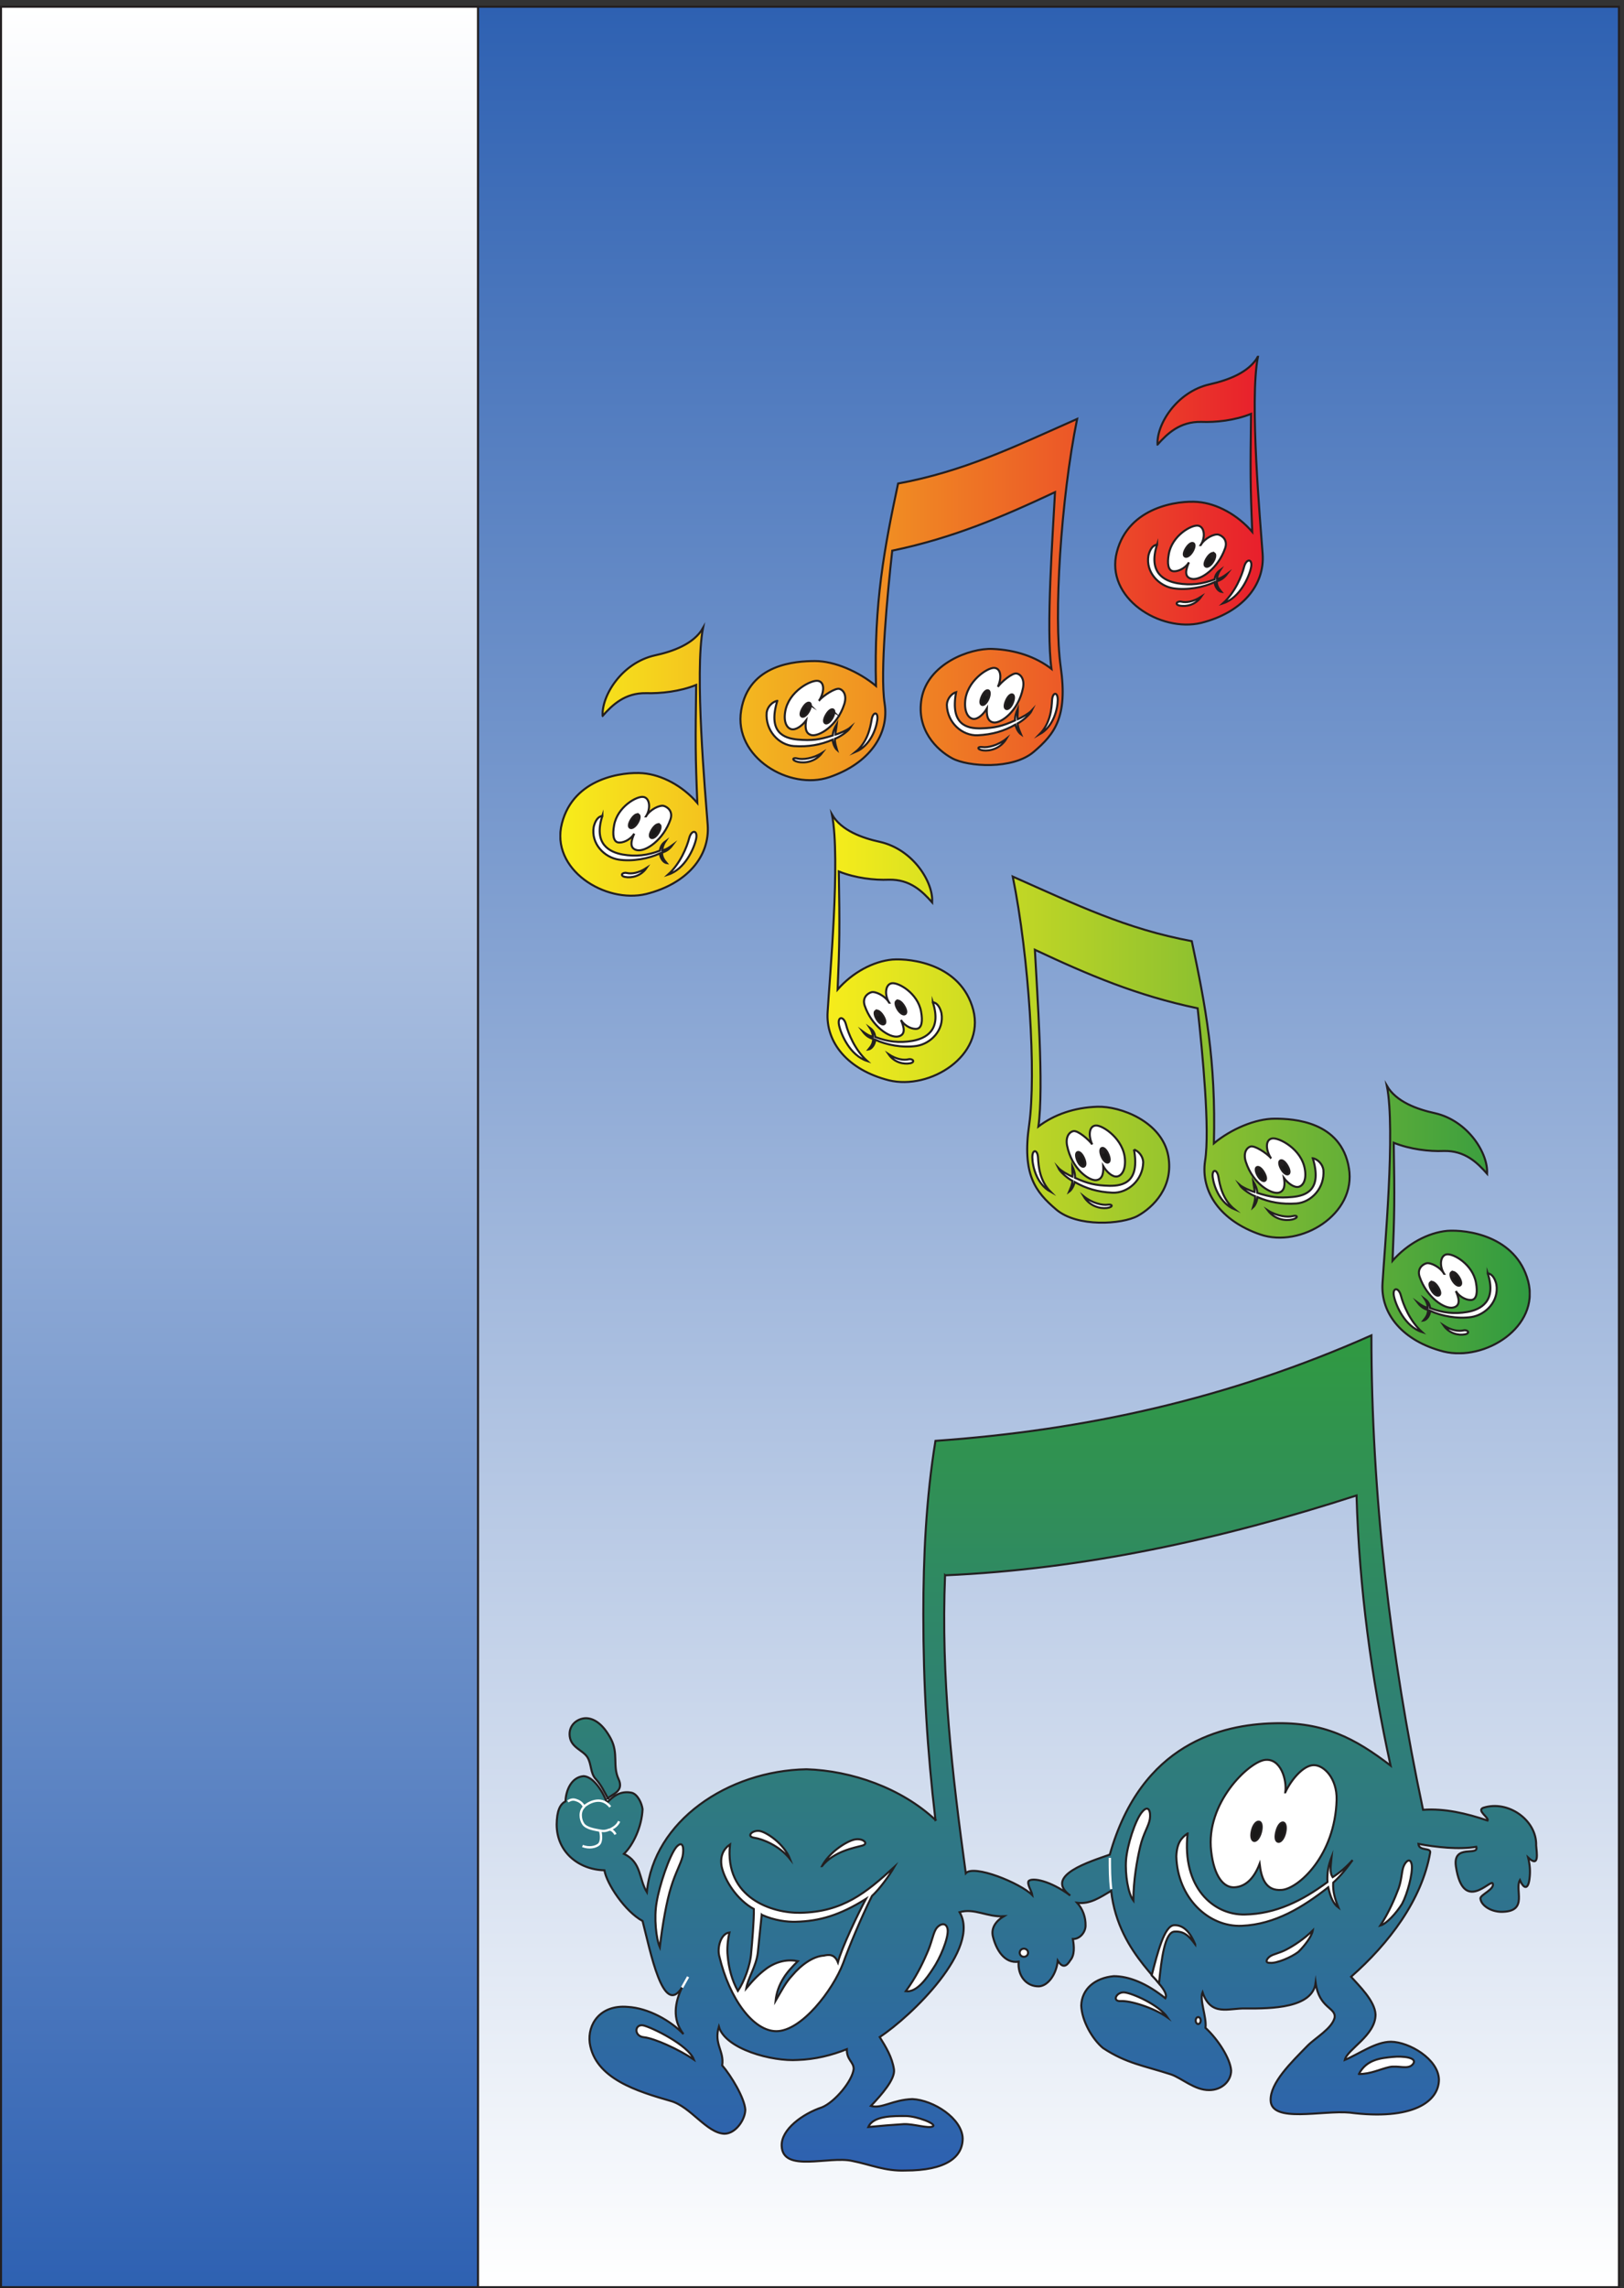 <svg xmlns="http://www.w3.org/2000/svg" xml:space="preserve" width="794.797" height="1119.496"><rect width="100%" height="100%" fill="#333333" stroke="none"/><defs><linearGradient x1="209.952" y1="0" x2="209.952" y2="-838.872" gradientUnits="userSpaceOnUse" gradientTransform="matrix(10 0 0 10 1757.77 8391.66)" spreadMethod="pad" id="a"><stop style="stop-opacity:1;stop-color:#2e61b2" offset="0"/><stop style="stop-opacity:1;stop-color:#fff" offset="1"/></linearGradient><linearGradient x1="87.758" y1="-838.872" x2="87.758" y2="0" gradientUnits="userSpaceOnUse" gradientTransform="matrix(10 0 0 10 3.333 8391.66)" spreadMethod="pad" id="b"><stop style="stop-opacity:1;stop-color:#2e61b2" offset="0"/><stop style="stop-opacity:1;stop-color:#fff" offset="1"/></linearGradient><linearGradient x1="180.35" y1="0" x2="180.35" y2="-307.247" gradientUnits="userSpaceOnUse" gradientTransform="matrix(10 0 0 10 2047.93 3504.3)" spreadMethod="pad" id="c"><stop style="stop-opacity:1;stop-color:#309a41" offset="0"/><stop style="stop-opacity:1;stop-color:#2e61b2" offset="1"/></linearGradient><linearGradient x1="258.502" y1="-99.137" x2="0" y2="-99.137" gradientUnits="userSpaceOnUse" gradientTransform="matrix(10 0 0 10 2061.28 7104.3)" spreadMethod="pad" id="e"><stop style="stop-opacity:1;stop-color:#e81f2c" offset="0"/><stop style="stop-opacity:1;stop-color:#f7ed1b" offset="1"/></linearGradient><linearGradient x1="258.43" y1="-99.103" x2="0" y2="-99.103" gradientUnits="userSpaceOnUse" gradientTransform="matrix(10 0 0 10 3044.52 5420.22)" spreadMethod="pad" id="f"><stop style="stop-opacity:1;stop-color:#309a41" offset="0"/><stop style="stop-opacity:1;stop-color:#f7ed1b" offset="1"/></linearGradient><clipPath clipPathUnits="userSpaceOnUse" id="d"><path d="M2057.95 7107.64h3574.2v-3672.8h-3574.2z" clip-rule="evenodd"/></clipPath></defs><path d="M1757.77 8391.66V2.941h4199.04V8391.66H1757.77" style="fill:url(#a);fill-opacity:1;fill-rule:evenodd;stroke:none" transform="matrix(.133 0 0 -.133 .056 1119.388)"/><path d="M1757.77 8391.66V2.941h4199.04V8391.66Z" style="fill:none;stroke:#231f20;stroke-width:7.5;stroke-linecap:butt;stroke-linejoin:miter;stroke-miterlimit:10;stroke-dasharray:none;stroke-opacity:1" transform="matrix(.133 0 0 -.133 .056 1119.388)"/><path d="M1758.49 8391.66V2.941H3.332V8391.66H1758.49" style="fill:url(#b);fill-opacity:1;fill-rule:evenodd;stroke:none" transform="matrix(.133 0 0 -.133 .056 1119.388)"/><path d="M1758.49 8391.66V2.941H3.332V8391.66Z" style="fill:none;stroke:#231f20;stroke-width:7.5;stroke-linecap:butt;stroke-linejoin:miter;stroke-miterlimit:10;stroke-dasharray:none;stroke-opacity:1" transform="matrix(.133 0 0 -.133 .056 1119.388)"/><path d="M2236.57 1800.78c13.68 16.56 61.2 24.48 38.88 72-22.32 48.24.72 92.88-28.08 147.6-28.8 54-62.64 76.32-93.6 75.6-30.24-1.44-63.36-25.92-57.6-67.68 5.76-41.04 48.24-49.68 64.8-75.6 15.84-25.2 10.08-58.32 30.96-80.64 20.16-22.32 31.68-46.8 44.64-71.28zm1205.28-79.2c-30.24 255.6-44.64 494.64-44.64 756.72 0 210.24 10.08 426.96 44.64 637.92 552.24 38.88 1078.56 154.8 1604.16 388.08 0-582.48 69.84-1178.64 190.08-1745.28 78.48 5.76 159.12-12.96 237.6-39.6 5.76 10.8-41.04 36.72-16.56 46.8 91.44 30.24 198-45.36 195.12-138.24 1.44-24.48 13.68-84.96-29.52-44.64 6.48-26.64 8.64-51.12 5.04-77.76-4.32-37.44-19.44-41.76-35.28-5.04-20.16-35.28 30.24-112.32-60.48-116.64-40.32-2.88-82.8 20.88-84.96 49.68 2.16 14.4 54 33.84 45.36 54.72-8.64 16.56-108.72-112.32-135.36 61.92-12.96 85.68 86.4 36 74.88 72.72-65.52-10.8-148.32-1.44-213.12 10.8 2.16-28.08 48.24-12.24 43.2-33.12-30.24-172.8-151.2-333.36-290.88-455.76 28.8-32.4 87.84-88.56 90-138.96 0-77.759-104.4-127.439-113.04-167.041 53.28 22.321 113.04 66.961 169.92 66.961 66.96-.718 174.24-63.359 176.4-138.961 0-82.078-97.92-151.199-328.32-121.679-100.08 9.359-288-39.598-290.88 44.64-2.16 64.801 75.6 139.68 136.08 201.602 29.52 29.519 89.28 62.637 99.36 102.957 5.76 38.161-56.88 33.121-69.84 128.161-11.52-92.88-162-95.04-256.32-94.32-64.08 2.16-128.88-31.681-159.84 59.76-12.24-28.8 15.84-91.441 10.8-131.039 46.8-43.199 90.72-112.32 94.32-156.242.72-38.16-33.12-72.719-80.64-72.719-53.28-.718-100.8 43.922-140.4 57.602-100.08 32.398-164.16 40.32-250.56 97.199-40.32 33.84-77.76 100.801-79.92 156.239 2.16 61.2 50.4 101.52 119.52 108 56.16 0 120.96-25.92 190.08-81.36 25.2 44.64-172.8 150.48-199.44 395.28-40.32-23.76-78.48-50.4-125.28-43.92 20.88-23.04 31.68-53.28 30.96-84.24 0-23.04-20.16-49.68-46.8-48.96 5.04-27.36 7.2-59.04-9.36-78.48-14.4-23.76-28.8-28.8-46.08-1.44-5.04-48.96-34.56-91.44-68.4-94.32-48.24-1.44-79.92 40.32-75.6 90.72-52.56-7.92-83.52 45.36-95.04 94.32-6.48 30.24 11.52 55.44 40.32 72.72-60.48-3.6-108 30.96-162.72 15.12 79.92-133.2-175.68-381.6-293.76-459.358 23.04-37.442 45.36-72.723 52.56-119.52 4.32-36-45.36-92.16-84.96-133.922 39.6-11.519 80.64 23.039 152.64 25.199 77.76-3.597 182.88-71.277 185.04-144.718 0-69.84-62.64-118.082-210.96-118.082-74.16-2.879-129.6 22.32-195.12 35.281-86.4 19.441-256.32-44.641-259.92 55.441-2.16 60.481 77.04 118.078 148.32 141.84 46.08 18.719 111.6 95.758 116.64 141.121 0 26.637-25.92 32.399-25.2 72.719-55.44-22.32-116.64-37.441-180-39.602-95.76-6.48-267.12 40.321-290.88 122.403-19.44-64.082 20.16-88.563 12.24-142.563 33.12-38.16 82.08-119.519 84.96-162.719 0-35.281-34.56-88.558-77.04-88.558-65.52 2.879-123.84 99.359-196.56 120.238-122.4 35.281-279.36 82.082-298.8 213.84-8.64 68.402 38.16 141.12 139.68 132.48 76.32-4.32 157.68-50.398 205.2-100.082-42.48 55.442-31.68 116.642-5.04 172.082-69.84-112.32-116.64 133.2-145.44 244.08-64.8 35.28-131.76 136.08-140.4 186.48-94.32 2.16-175.68 66.96-175.68 168.48.72 48.96 11.52 74.16 32.4 84.96 1.44 40.32 21.6 89.28 66.96 92.88 34.56-2.16 69.12-52.56 85.68-97.92 23.04 24.48 50.4 45.36 91.44 36.72 21.6-5.76 36.72-38.16 39.6-60.48-2.88-64.8-34.56-131.76-68.4-164.16 65.52-31.68 54-92.16 84.24-141.12 24.48 260.64 297.36 447.12 587.52 452.16 165.6-5.04 349.2-69.12 474.48-186.48zm35.28 900c-15.12-376.56 25.92-729.36 76.32-1095.84 29.52 33.12 200.16-36 244.8-80.64-2.16 14.4-20.16 40.32-13.68 51.84 13.68 13.68 79.92 1.44 153.36-53.28-100.08 73.44 76.32 126 145.44 150.48 115.92 411.12 415.44 478.08 601.92 483.12 185.76 5.76 300.24-55.44 431.28-155.52-70.56 323.28-115.2 650.16-125.28 993.6-496.08-160.56-1002.96-271.44-1514.16-293.76" style="fill:url(#c);fill-opacity:1;fill-rule:evenodd;stroke:none" transform="matrix(.133 0 0 -.133 .056 1119.388)"/><path d="M2236.57 1800.78c13.68 16.56 61.2 24.48 38.88 72-22.32 48.24.72 92.88-28.08 147.6-28.8 54-62.64 76.32-93.6 75.6-30.24-1.44-63.36-25.92-57.6-67.68 5.76-41.04 48.24-49.68 64.8-75.6 15.84-25.2 10.08-58.32 30.96-80.64 20.16-22.32 31.68-46.8 44.64-71.28zm1205.28-79.2c-30.24 255.6-44.64 494.64-44.64 756.72 0 210.24 10.08 426.96 44.64 637.92 552.24 38.88 1078.56 154.8 1604.16 388.08 0-582.48 69.84-1178.64 190.08-1745.28 78.48 5.76 159.12-12.96 237.6-39.6 5.76 10.8-41.04 36.72-16.56 46.8 91.44 30.24 198-45.36 195.12-138.24 1.44-24.48 13.68-84.96-29.52-44.64 6.48-26.64 8.64-51.12 5.04-77.76-4.32-37.44-19.44-41.76-35.28-5.04-20.16-35.28 30.24-112.32-60.48-116.64-40.32-2.88-82.8 20.88-84.96 49.68 2.16 14.4 54 33.84 45.36 54.72-8.64 16.56-108.72-112.32-135.36 61.92-12.96 85.68 86.4 36 74.88 72.72-65.52-10.8-148.32-1.44-213.12 10.8 2.16-28.08 48.24-12.24 43.2-33.12-30.24-172.8-151.2-333.36-290.88-455.76 28.8-32.4 87.84-88.56 90-138.96 0-77.759-104.4-127.439-113.04-167.041 53.28 22.321 113.04 66.961 169.92 66.961 66.96-.718 174.24-63.359 176.4-138.961 0-82.078-97.92-151.199-328.32-121.679-100.08 9.359-288-39.598-290.88 44.64-2.16 64.801 75.6 139.68 136.08 201.602 29.52 29.519 89.28 62.637 99.36 102.957 5.76 38.161-56.88 33.121-69.84 128.161-11.52-92.88-162-95.04-256.32-94.32-64.08 2.16-128.88-31.681-159.84 59.76-12.24-28.8 15.84-91.441 10.8-131.039 46.8-43.199 90.72-112.32 94.32-156.242.72-38.16-33.12-72.719-80.64-72.719-53.28-.718-100.8 43.922-140.4 57.602-100.08 32.398-164.16 40.32-250.56 97.199-40.32 33.84-77.76 100.801-79.92 156.239 2.16 61.2 50.4 101.52 119.52 108 56.16 0 120.96-25.92 190.08-81.36 25.2 44.64-172.8 150.48-199.44 395.28-40.32-23.76-78.48-50.4-125.28-43.92 20.88-23.04 31.68-53.28 30.96-84.24 0-23.04-20.16-49.68-46.8-48.96 5.04-27.36 7.2-59.04-9.36-78.48-14.4-23.76-28.8-28.8-46.08-1.44-5.04-48.96-34.56-91.44-68.4-94.32-48.24-1.44-79.92 40.32-75.6 90.72-52.56-7.92-83.52 45.36-95.04 94.32-6.48 30.24 11.52 55.44 40.32 72.72-60.48-3.6-108 30.96-162.72 15.12 79.92-133.2-175.68-381.6-293.76-459.358 23.04-37.442 45.36-72.723 52.56-119.52 4.32-36-45.36-92.16-84.96-133.922 39.6-11.519 80.64 23.039 152.64 25.199 77.76-3.597 182.88-71.277 185.04-144.718 0-69.84-62.64-118.082-210.96-118.082-74.16-2.879-129.6 22.32-195.12 35.281-86.4 19.441-256.32-44.641-259.92 55.441-2.16 60.481 77.04 118.078 148.32 141.84 46.08 18.719 111.6 95.758 116.64 141.121 0 26.637-25.92 32.399-25.2 72.719-55.44-22.32-116.64-37.441-180-39.602-95.76-6.48-267.12 40.321-290.88 122.403-19.44-64.082 20.16-88.563 12.24-142.563 33.12-38.16 82.08-119.519 84.96-162.719 0-35.281-34.56-88.558-77.04-88.558-65.52 2.879-123.84 99.359-196.56 120.238-122.4 35.281-279.36 82.082-298.8 213.84-8.64 68.402 38.16 141.12 139.68 132.48 76.32-4.32 157.68-50.398 205.2-100.082-42.48 55.442-31.68 116.642-5.04 172.082-69.84-112.32-116.64 133.2-145.44 244.08-64.8 35.28-131.76 136.08-140.4 186.48-94.32 2.16-175.68 66.96-175.68 168.48.72 48.96 11.52 74.16 32.4 84.96 1.44 40.32 21.6 89.28 66.96 92.88 34.56-2.16 69.12-52.56 85.68-97.92 23.04 24.48 50.4 45.36 91.44 36.72 21.6-5.76 36.72-38.16 39.6-60.48-2.88-64.8-34.56-131.76-68.4-164.16 65.52-31.68 54-92.16 84.24-141.12 24.48 260.64 297.36 447.12 587.52 452.16 165.6-5.04 349.2-69.12 474.48-186.48zm35.28 900c-15.12-376.56 25.92-729.36 76.32-1095.84 29.52 33.12 200.16-36 244.8-80.64-2.16 14.4-20.16 40.32-13.68 51.84 13.68 13.68 79.92 1.44 153.36-53.28-100.08 73.44 76.32 126 145.44 150.48 115.92 411.12 415.44 478.08 601.92 483.12 185.76 5.76 300.24-55.44 431.28-155.52-70.56 323.28-115.2 650.16-125.28 993.6-496.08-160.56-1002.96-271.44-1514.16-293.76Z" style="fill:none;stroke:#231f20;stroke-width:7.5;stroke-linecap:butt;stroke-linejoin:miter;stroke-miterlimit:10;stroke-dasharray:none;stroke-opacity:1" transform="matrix(.133 0 0 -.133 .056 1119.388)"/><path d="M4083.59 1582.28c0-38.34 0-76.68 4.82-115.02" style="fill:none;stroke:#fff;stroke-width:8.64;stroke-linecap:butt;stroke-linejoin:round;stroke-miterlimit:10;stroke-dasharray:none;stroke-opacity:1" transform="matrix(.133 0 0 -.133 .056 1119.388)"/><path d="M4408.61 996.543c5.06-.004 9.15-5.727 9.15-12.781 0-7.059-4.1-12.782-9.15-12.778-5.06 0-9.16 5.727-9.16 12.786 0 7.058 4.1 12.777 9.16 12.773" style="fill:#fff;fill-opacity:1;fill-rule:evenodd;stroke:none" transform="matrix(.133 0 0 -.133 .056 1119.388)"/><path d="M4408.61 996.543c5.06-.004 9.15-5.727 9.15-12.781 0-7.059-4.1-12.782-9.15-12.778-5.06 0-9.16 5.727-9.16 12.786 0 7.058 4.1 12.777 9.16 12.773z" style="fill:none;stroke:#231f20;stroke-width:7.5;stroke-linecap:butt;stroke-linejoin:miter;stroke-miterlimit:10;stroke-dasharray:none;stroke-opacity:1" transform="matrix(.133 0 0 -.133 .056 1119.388)"/><path d="m2509.45 1105.26 22.17 39.4" style="fill:none;stroke:#fff;stroke-width:8.64;stroke-linecap:butt;stroke-linejoin:round;stroke-miterlimit:10;stroke-dasharray:none;stroke-opacity:1" transform="matrix(.133 0 0 -.133 .056 1119.388)"/><path d="M4999.94 787.02c27.95 54.312 81.92 58.57 122.4 62.832 40.47 4.257 94.45-2.133 77.1-25.563-17.35-23.43-53.98-4.258-87.7-11.707-33.73-7.461-67.47-25.562-111.8-25.562zm194.69 768.93c-4.82 28.75-21.21 14.91-28.93-2.14-8.67-18.1-6.74-45.79-19.26-83.06-13.5-36.21-36.64-90.53-67.47-137.39 23.13 6.39 58.79 45.8 79.99 79.87 19.28 36.22 39.52 110.77 35.67 142.72zm-465.53 267.3c6.76 44.73-16.37 126.75-75.17 119.29-58.79-7.45-218.78-158.68-197.57-335.48 10.6-93.72 46.25-135.25 85.77-133.11 39.52 2.12 71.32 30.87 92.53 86.25 5.78-48.99 20.24-101.16 81.92-95.84 61.68 5.32 195.65 126.73 201.44 331.2 1.92 78.82-46.27 127.8-83.85 127.8-37.59 0-81.93-51.11-105.07-100.11zm-359.49-151.23c-21.2-198.07 94.46-300.32 210.11-298.18 115.66 2.12 212.04 51.11 304.55 119.27-1.91 31.95 2.91 60.7 15.43 92.66-2.89-31.96-8.67-56.45 3.85-74.56 27.96 18.11 50.12 37.29 73.26 62.84-23.14-31.94-43.38-57.51-71.32-83.07-1.94-33.02 6.74-60.71 19.26-91.59-19.26 13.84-29.86 39.4-37.57 74.56-92.53-72.43-194.69-136.32-318.06-141.66-123.37-5.32-237.09 104.37-240.96 255.6 1.94 48.99 18.32 68.16 41.45 84.13zm304.56-476.05c-23.13-1.06-12.52 15.98-1.92 23.44 13.49 9.59 34.69 11.72 60.72 25.55 26.97 13.85 64.57 38.34 97.33 70.29-3.84-22.36-30.84-57.5-53-78.8-26.02-20.24-80-42.59-103.13-40.48zm-472.26 554.87c25.05 29.82 32.77 0 28.92-25.57-3.87-25.56-24.11-53.25-35.67-102.23-11.56-48.99-25.05-123.54-25.05-198.09-19.28 25.57-30.84 95.85-26.99 149.1 3.86 53.24 33.72 146.97 58.79 176.79zm195.65-486.71c-17.34 42.6-42.4 72.42-78.06 70.3-35.66-2.14-60.72-102.25-81.94-184.25 9.64-9.57 18.32-19.16 27-29.82 8.67 90.52 21.2 188.5 56.85 190.64 35.67 2.13 53.02-15.98 76.15-46.87zm-101.2-269.435c-31.8 46.855-131.08 90.525-160 92.665-28.9 2.12-46.25-34.09-12.52-31.95 33.74 2.13 119.52-23.44 172.52-60.715zm-529.12 253.465c8.67 0 15.42-6.39 15.42-14.91s-6.75-14.91-15.42-14.91c-8.69 0-15.42 6.39-15.42 14.91s6.73 14.91 15.42 14.91zm-743.1 303.52c25.07 47.93 82.88 87.34 115.66 96.91 32.77 9.59 59.75-13.84 32.77-21.3-26.98-7.45-104.09-20.23-148.43-75.61zm-117.59 26.63c-21.19 55.37-89.62 102.23-115.64 103.3-26.03 1.07-45.3-21.3-15.43-25.56 29.88-4.26 91.57-28.76 131.07-77.74zm-142.64-342.93c-2.89-48.99-26.98-110.75-49.14-142.7-22.18 39.41-33.75 85.2-37.59 129.93-2.89 23.43 0 57.5 6.75 85.19-30.86-3.19-46.27-53.25-37.59-87.33 37.59-157.61 125.29-275.825 210.11-275.825 92.51 0 208.18 151.235 245.76 250.265 20.25 56.45 65.54 166.14 106.02 247.09 27.95 25.55 63.61 74.54 81.93 106.5-104.09-94.8-188.91-165.09-345.05-168.28-102.16-2.13-280.47 53.25-259.27 251.33-23.13-15.96-37.59-41.53-30.84-80.92 11.57-53.25 57.84-123.54 118.55-156.57.97-38.34-6.75-128.86-9.64-158.68zm38.55 137.39c-4.82-46.86-9.64-93.73-14.44-140.59-6.75-51.11-35.66-90.52-42.41-129.91 26.98 31.94 46.25 52.18 75.18 73.48 37.57 26.61 78.05 34.07 114.69 26.61-19.28-19.16-39.52-40.45-53.02-62.82-15.41-24.5-26.01-53.25-28.91-83.08 23.13 39.42 37.59 68.17 60.72 92.67 34.69 41.53 79.03 71.34 116.62 73.48 18.32 4.25 39.52 6.39 52.04-24.5 12.53 51.11 77.11 185.3 103.14 233.23-97.36-60.71-171.57-82-257.34-84.14-31.8-1.06-79.03 4.26-126.27 25.57zm-314.19 249.2c25.05 27.69 28.91-5.33 23.12-34.08-6.73-27.69-26.01-59.64-42.39-112.89-16.39-52.18-31.82-138.45-41.45-221.52-13.5 30.9-22.16 108.63-11.57 166.15 9.65 59.64 46.27 170.39 72.29 202.34zm998.5-302.45c-5.78 30.89-33.73 18.11-44.33-1.07-10.6-19.16-15.43-52.18-32.77-89.45-16.39-38.34-40.48-87.34-77.12-137.39 39.53-5.32 76.14 45.8 100.25 83.07 25.05 36.2 57.83 111.82 53.97 144.84zm-933.93-479.25c-20.23 53.25-154.2 118.214-186.02 125.675-32.75 6.391-35.66-40.476 2.91-43.675 38.54-4.258 126.25-43.661 183.11-82zm641.89-248.141c18.32 42.601 94.45 40.473 136.86 40.473 42.42 0 117.58-29.821 100.25-38.34-17.35-8.52-69.4 9.578-106.02 8.519-35.66-2.129-88.68-6.39-131.09-10.652" style="fill:#fff;fill-opacity:1;fill-rule:evenodd;stroke:none" transform="matrix(.133 0 0 -.133 .056 1119.388)"/><path d="M4999.94 787.02c27.95 54.312 81.92 58.57 122.4 62.832 40.47 4.257 94.45-2.133 77.1-25.563-17.35-23.43-53.98-4.258-87.7-11.707-33.73-7.461-67.47-25.562-111.8-25.562zm194.69 768.93c-4.82 28.75-21.21 14.91-28.93-2.14-8.67-18.1-6.74-45.79-19.26-83.06-13.5-36.21-36.64-90.53-67.47-137.39 23.13 6.39 58.79 45.8 79.99 79.87 19.28 36.22 39.52 110.77 35.67 142.72zm-465.53 267.3c6.76 44.73-16.37 126.75-75.17 119.29-58.79-7.45-218.78-158.68-197.57-335.48 10.6-93.72 46.25-135.25 85.77-133.11 39.52 2.12 71.32 30.87 92.53 86.25 5.78-48.99 20.24-101.16 81.92-95.84 61.68 5.32 195.65 126.73 201.44 331.2 1.92 78.82-46.27 127.8-83.85 127.8-37.59 0-81.93-51.11-105.07-100.11zm-359.49-151.23c-21.2-198.07 94.46-300.32 210.11-298.18 115.66 2.12 212.04 51.11 304.55 119.27-1.91 31.95 2.91 60.7 15.43 92.66-2.89-31.96-8.67-56.45 3.85-74.56 27.96 18.11 50.12 37.29 73.26 62.84-23.14-31.94-43.38-57.51-71.32-83.07-1.94-33.02 6.74-60.71 19.26-91.59-19.26 13.84-29.86 39.4-37.57 74.56-92.53-72.43-194.69-136.32-318.06-141.66-123.37-5.32-237.09 104.37-240.96 255.6 1.94 48.99 18.32 68.16 41.45 84.13zm304.56-476.05c-23.13-1.06-12.52 15.98-1.92 23.44 13.49 9.59 34.69 11.72 60.72 25.55 26.97 13.85 64.57 38.34 97.33 70.29-3.84-22.36-30.84-57.5-53-78.8-26.02-20.24-80-42.59-103.13-40.48zm-472.26 554.87c25.05 29.82 32.77 0 28.92-25.57-3.87-25.56-24.11-53.25-35.67-102.23-11.56-48.99-25.05-123.54-25.05-198.09-19.28 25.57-30.84 95.85-26.99 149.1 3.86 53.24 33.72 146.97 58.79 176.79zm195.65-486.71c-17.34 42.6-42.4 72.42-78.06 70.3-35.66-2.14-60.72-102.25-81.94-184.25 9.64-9.57 18.32-19.16 27-29.82 8.67 90.52 21.2 188.5 56.85 190.64 35.67 2.13 53.02-15.98 76.15-46.87zm-101.2-269.435c-31.8 46.855-131.08 90.525-160 92.665-28.9 2.12-46.25-34.09-12.52-31.95 33.74 2.13 119.52-23.44 172.52-60.715zm-529.12 253.465c8.67 0 15.42-6.39 15.42-14.91s-6.75-14.91-15.42-14.91c-8.69 0-15.42 6.39-15.42 14.91s6.73 14.91 15.42 14.91zm-743.1 303.52c25.07 47.93 82.88 87.34 115.66 96.91 32.77 9.59 59.75-13.84 32.77-21.3-26.98-7.45-104.09-20.23-148.43-75.61zm-117.59 26.63c-21.19 55.37-89.62 102.23-115.64 103.3-26.03 1.07-45.3-21.3-15.43-25.56 29.88-4.26 91.57-28.76 131.07-77.74zm-142.64-342.93c-2.89-48.99-26.98-110.75-49.14-142.7-22.18 39.41-33.75 85.2-37.59 129.93-2.89 23.43 0 57.5 6.75 85.19-30.86-3.19-46.27-53.25-37.59-87.33 37.59-157.61 125.29-275.825 210.11-275.825 92.51 0 208.18 151.235 245.76 250.265 20.25 56.45 65.54 166.14 106.02 247.09 27.95 25.55 63.61 74.54 81.93 106.5-104.09-94.8-188.91-165.09-345.05-168.28-102.16-2.13-280.47 53.25-259.27 251.33-23.13-15.96-37.59-41.53-30.84-80.92 11.57-53.25 57.84-123.54 118.55-156.57.97-38.34-6.75-128.86-9.64-158.68zm38.55 137.39c-4.82-46.86-9.64-93.73-14.44-140.59-6.75-51.11-35.66-90.52-42.41-129.91 26.98 31.94 46.25 52.18 75.18 73.48 37.57 26.61 78.05 34.07 114.69 26.61-19.28-19.16-39.52-40.45-53.02-62.82-15.41-24.5-26.01-53.25-28.91-83.08 23.13 39.42 37.59 68.17 60.72 92.67 34.69 41.53 79.03 71.34 116.62 73.48 18.32 4.25 39.52 6.39 52.04-24.5 12.53 51.11 77.11 185.3 103.14 233.23-97.36-60.71-171.57-82-257.34-84.14-31.8-1.06-79.03 4.26-126.27 25.57zm-314.19 249.2c25.05 27.69 28.91-5.33 23.12-34.08-6.73-27.69-26.01-59.64-42.39-112.89-16.39-52.18-31.82-138.45-41.45-221.52-13.5 30.9-22.16 108.63-11.57 166.15 9.65 59.64 46.27 170.39 72.29 202.34zm998.5-302.45c-5.78 30.89-33.73 18.11-44.33-1.07-10.6-19.16-15.43-52.18-32.77-89.45-16.39-38.34-40.48-87.34-77.12-137.39 39.53-5.32 76.14 45.8 100.25 83.07 25.05 36.2 57.83 111.82 53.97 144.84zm-933.93-479.25c-20.23 53.25-154.2 118.214-186.02 125.675-32.75 6.391-35.66-40.476 2.91-43.675 38.54-4.258 126.25-43.661 183.11-82zm641.89-248.141c18.32 42.601 94.45 40.473 136.86 40.473 42.42 0 117.58-29.821 100.25-38.34-17.35-8.52-69.4 9.578-106.02 8.519-35.66-2.129-88.68-6.39-131.09-10.652z" style="fill:none;stroke:#231f20;stroke-width:7.5;stroke-linecap:butt;stroke-linejoin:miter;stroke-miterlimit:10;stroke-dasharray:none;stroke-opacity:1" transform="matrix(.133 0 0 -.133 .056 1119.388)"/><path d="M2088.97 1789.98c10.6 6.39 18.31 8.52 28.91 5.32 10.61-3.19 24.1-9.58 30.85-25.55-17.35-15.98-14.46-45.8-2.9-62.84 11.57-17.04 45.3-21.3 61.69-24.49 16.38-3.2 25.06 0 32.77 3.19 7.71 3.2 19.27-7.45 24.09-17.04m-121.44-42.6c24.1-9.58 48.19-4.26 59.76 5.33 11.56 9.58 9.64 37.27 4.82 51.12m37.59 87.33c-35.66 45.79-86.75 10.65-96.38 1.06m96.38-84.13c10.6 5.32 25.05 12.78 32.77 29.82" style="fill:none;stroke:#fff;stroke-width:8.64;stroke-linecap:butt;stroke-linejoin:round;stroke-miterlimit:10;stroke-dasharray:none;stroke-opacity:1" transform="matrix(.133 0 0 -.133 .056 1119.388)"/><path d="M4722.9 1711.87c-9.64 3.2-20.24-9.58-26.02-29.82-5.78-20.23-4.82-37.27 4.82-40.47 8.67-3.19 20.24 8.52 26.02 28.76 5.78 20.23 3.86 38.34-4.82 41.53" style="fill:#191818;fill-opacity:1;fill-rule:evenodd;stroke:none" transform="matrix(.133 0 0 -.133 .056 1119.388)"/><path d="M4722.9 1711.87c-9.64 3.2-20.24-9.58-26.02-29.82-5.78-20.23-4.82-37.27 4.82-40.47 8.67-3.19 20.24 8.52 26.02 28.76 5.78 20.23 3.86 38.34-4.82 41.53z" style="fill:none;stroke:#231f20;stroke-width:7.5;stroke-linecap:butt;stroke-linejoin:miter;stroke-miterlimit:10;stroke-dasharray:none;stroke-opacity:1" transform="matrix(.133 0 0 -.133 .056 1119.388)"/><path d="M4634.23 1715.07c-9.64 3.19-21.2-8.52-26.98-28.76-5.79-20.23-3.86-38.34 5.78-41.53 8.67-3.2 20.24 9.58 26.02 29.82 5.78 20.23 3.86 37.27-4.82 40.47" style="fill:#191818;fill-opacity:1;fill-rule:evenodd;stroke:none" transform="matrix(.133 0 0 -.133 .056 1119.388)"/><path d="M4634.23 1715.07c-9.64 3.19-21.2-8.52-26.98-28.76-5.79-20.23-3.86-38.34 5.78-41.53 8.67-3.2 20.24 9.58 26.02 29.82 5.78 20.23 3.86 37.27-4.82 40.47z" style="fill:none;stroke:#231f20;stroke-width:7.5;stroke-linecap:butt;stroke-linejoin:miter;stroke-miterlimit:10;stroke-dasharray:none;stroke-opacity:1" transform="matrix(.133 0 0 -.133 .056 1119.388)"/><g clip-path="url(#d)" transform="matrix(.133 0 0 -.133 .056 1119.388)"><path d="M2217.13 5783.1c36 40.32 82.08 84.96 159.84 83.52 54-1.44 123.84 5.76 184.32 30.24-2.88-208.08-2.88-263.52 4.32-434.16-54 62.64-130.32 103.68-200.88 109.44-70.56 5.76-254.16-15.84-297.36-184.32-43.92-169.2 159.12-296.64 310.32-259.92 151.2 38.16 234 138.96 226.08 253.44-8.64 114.48-48.96 563.04-17.28 725.04-33.84-59.04-110.88-86.4-177.12-100.8-122.4-27.36-196.56-149.04-192.24-222.48zm509.76 20.16c-28.8-172.08 177.84-295.92 324.72-245.52 147.6 50.4 221.04 158.4 203.04 271.44-17.27 113.76 10.08 398.16 28.08 561.6 223.92 46.8 402.48 123.12 599.04 215.28-7.92-155.52-33.84-502.56-12.96-650.16-59.04 45.36-133.2 69.84-216.72 73.44-84.24 3.6-238.32-54.72-261.36-182.88-20.16-113.76 55.44-188.64 113.04-219.6 57.61-30.96 221.77-42.48 299.52 23.76 77.04 65.52 126 128.16 99.36 313.2-25.92 183.6 0 613.44 60.48 911.52-235.43-104.4-417.59-192.96-658.8-237.6-50.4-236.16-89.28-439.92-81.36-744.48-63.36 52.56-152.64 91.44-223.92 91.44-70.56 0-244.08-10.08-272.16-181.44zm1532.16 977.76c36 40.32 82.08 84.96 160.56 83.52 53.28-2.16 123.12 5.04 183.6 29.52-2.88-208.08-2.88-263.52 4.33-434.16-54 62.64-129.61 104.4-200.89 110.16-69.84 5.76-254.16-16.56-297.36-184.32-43.91-169.2 159.84-296.64 310.32-260.64 151.2 38.16 234.72 138.96 226.09 254.16-7.93 113.76-48.97 563.04-17.29 725.04-33.84-59.04-110.87-86.4-177.12-101.52-122.4-27.36-196.56-148.32-192.24-221.76" style="fill:url(#e);fill-opacity:1;fill-rule:evenodd;stroke:none"/><path d="M2217.13 5783.1c36 40.32 82.08 84.96 159.84 83.52 54-1.44 123.84 5.76 184.32 30.24-2.88-208.08-2.88-263.52 4.32-434.16-54 62.64-130.32 103.68-200.88 109.44-70.56 5.76-254.16-15.84-297.36-184.32-43.92-169.2 159.12-296.64 310.32-259.92 151.2 38.16 234 138.96 226.08 253.44-8.64 114.48-48.96 563.04-17.28 725.04-33.84-59.04-110.88-86.4-177.12-100.8-122.4-27.36-196.56-149.04-192.24-222.48zm509.76 20.16c-28.8-172.08 177.84-295.92 324.72-245.52 147.6 50.4 221.04 158.4 203.04 271.44-17.27 113.76 10.08 398.16 28.08 561.6 223.92 46.8 402.48 123.12 599.04 215.28-7.92-155.52-33.84-502.56-12.96-650.16-59.04 45.36-133.2 69.84-216.72 73.44-84.24 3.6-238.32-54.72-261.36-182.88-20.16-113.76 55.44-188.64 113.04-219.6 57.61-30.96 221.77-42.48 299.52 23.76 77.04 65.52 126 128.16 99.36 313.2-25.92 183.6 0 613.44 60.48 911.52-235.43-104.4-417.59-192.96-658.8-237.6-50.4-236.16-89.28-439.92-81.36-744.48-63.36 52.56-152.64 91.44-223.92 91.44-70.56 0-244.08-10.08-272.16-181.44zm1532.16 977.76c36 40.32 82.08 84.96 160.56 83.52 53.28-2.16 123.12 5.04 183.6 29.52-2.88-208.08-2.88-263.52 4.33-434.16-54 62.64-129.61 104.4-200.89 110.16-69.84 5.76-254.16-16.56-297.36-184.32-43.91-169.2 159.84-296.64 310.32-260.64 151.2 38.16 234.72 138.96 226.09 254.16-7.93 113.76-48.97 563.04-17.29 725.04-33.84-59.04-110.87-86.4-177.12-101.52-122.4-27.36-196.56-148.32-192.24-221.76z" style="fill:none;stroke:#231f20;stroke-width:7.5;stroke-linecap:butt;stroke-linejoin:miter;stroke-miterlimit:10;stroke-dasharray:none;stroke-opacity:1"/><path d="M2300.45 5190.45c-21.91 4.02-10.97 18.51 5.56 14.68 16.53-3.84 42.69-.93 72.67 18.51-21.64-31.33-56.33-37.21-78.23-33.19" style="fill:#fff;fill-opacity:1;fill-rule:evenodd;stroke:none"/><path d="M2300.45 5190.45c-21.91 4.02-10.97 18.51 5.56 14.68 16.53-3.84 42.69-.93 72.67 18.51-21.64-31.33-56.33-37.21-78.23-33.19z" style="fill:none;stroke:#231f20;stroke-width:7.5;stroke-linecap:butt;stroke-linejoin:miter;stroke-miterlimit:10;stroke-dasharray:none;stroke-opacity:1"/><path d="M2216.06 5414.99c-33.7-104.05 26.7-133.19 74.92-141.98 48.3-8.4 91.38-3.26 136.95 14.29 1.84 13.38 6.96 24.43 20.1 33.89-8.33-12.5-10.97-23.63-11.53-32.68 14.66 2.48 25.87 10.65 37.56 19.15-11.37-15.22-23.38-23.24-38.36-27.32-.23-15.78 6.1-25.79 16.83-38.76-12.89 2.16-24.19 20.65-24.52 35.71-40.92-19.31-100.66-30.7-152.4-22.87-51.67 8.24-102.14 57.88-91.26 120.68 4.88 20.26 15.13 38.2 31.71 39.89" style="fill:#fff;fill-opacity:1;fill-rule:evenodd;stroke:none"/><path d="M2216.06 5414.99c-33.7-104.05 26.7-133.19 74.92-141.98 48.3-8.4 91.38-3.26 136.95 14.29 1.84 13.38 6.96 24.43 20.1 33.89-8.33-12.5-10.97-23.63-11.53-32.68 14.66 2.48 25.87 10.65 37.56 19.15-11.37-15.22-23.38-23.24-38.36-27.32-.23-15.78 6.1-25.79 16.83-38.76-12.89 2.16-24.19 20.65-24.52 35.71-40.92-19.31-100.66-30.7-152.4-22.87-51.67 8.24-102.14 57.88-91.26 120.68 4.88 20.26 15.13 38.2 31.71 39.89z" style="fill:none;stroke:#231f20;stroke-width:7.5;stroke-linecap:butt;stroke-linejoin:miter;stroke-miterlimit:10;stroke-dasharray:none;stroke-opacity:1"/><path d="M2376.64 5413.44c18.28 28.27 14.47 67.61-9.48 71.41-23.84 4.15-95.66-35.96-107.86-104.22-6.66-35.92-1.94-59.13 13.78-62.89 15.72-3.76 45.71 7.86 60.27 32.13-8.84-20.46-21.82-54.17 10.34-60.73 32.15-6.56 97.09 37.89 122.99 113.11 9.9 29.13-9.77 45.35-24.51 49.61-14.74 4.26-51.01-12.96-65.53-38.42" style="fill:#fff;fill-opacity:1;fill-rule:evenodd;stroke:none"/><path d="M2376.64 5413.44c18.28 28.27 14.47 67.61-9.48 71.41-23.84 4.15-95.66-35.96-107.86-104.22-6.66-35.92-1.94-59.13 13.78-62.89 15.72-3.76 45.71 7.86 60.27 32.13-8.84-20.46-21.82-54.17 10.34-60.73 32.15-6.56 97.09 37.89 122.99 113.11 9.9 29.13-9.77 45.35-24.51 49.61-14.74 4.26-51.01-12.96-65.53-38.42z" style="fill:none;stroke:#231f20;stroke-width:7.5;stroke-linecap:butt;stroke-linejoin:miter;stroke-miterlimit:10;stroke-dasharray:none;stroke-opacity:1"/><path d="M2560.97 5329.87c7.45 34.11-17.01 35.82-25.43 3.17-8.43-32.64-32.63-93.29-77.61-133.89 62.47 19.94 95.59 96.61 103.04 130.72" style="fill:#fff;fill-opacity:1;fill-rule:evenodd;stroke:none"/><path d="M2560.97 5329.87c7.45 34.11-17.01 35.82-25.43 3.17-8.43-32.64-32.63-93.29-77.61-133.89 62.47 19.94 95.59 96.61 103.04 130.72z" style="fill:none;stroke:#231f20;stroke-width:7.5;stroke-linecap:butt;stroke-linejoin:miter;stroke-miterlimit:10;stroke-dasharray:none;stroke-opacity:1"/><path d="M2426.78 5383.23c-6.99 4.47-18.2-2.92-27.2-16.94-8.99-14.04-11.92-27.09-4.94-31.56 6.21-4.26 17.97 2.11 26.96 16.15 9 14.02 11.39 28.09 5.18 32.35" style="fill:#191818;fill-opacity:1;fill-rule:evenodd;stroke:none"/><path d="M2426.78 5383.23c-6.99 4.47-18.2-2.92-27.2-16.94-8.99-14.04-11.92-27.09-4.94-31.56 6.21-4.26 17.97 2.11 26.96 16.15 9 14.02 11.39 28.09 5.18 32.35z" style="fill:none;stroke:#231f20;stroke-width:7.5;stroke-linecap:butt;stroke-linejoin:miter;stroke-miterlimit:10;stroke-dasharray:none;stroke-opacity:1"/><path d="M2349.74 5419.95c-6.99 4.46-18.2-2.91-27.2-16.95-8.99-14.03-11.92-27.09-4.94-31.55 6.21-4.26 17.97 2.11 26.96 16.14 9 14.04 11.39 28.1 5.18 32.36" style="fill:#191818;fill-opacity:1;fill-rule:evenodd;stroke:none"/><path d="M2349.74 5419.95c-6.99 4.46-18.2-2.91-27.2-16.95-8.99-14.03-11.92-27.09-4.94-31.55 6.21-4.26 17.97 2.11 26.96 16.14 9 14.04 11.39 28.1 5.18 32.36z" style="fill:none;stroke:#231f20;stroke-width:7.5;stroke-linecap:butt;stroke-linejoin:miter;stroke-miterlimit:10;stroke-dasharray:none;stroke-opacity:1"/><path d="M2424.6 5378.45c-1.64 1.05-4.27-.68-6.38-3.97-2.1-3.3-2.79-6.35-1.15-7.41 1.45-1 4.21.5 6.32 3.79 2.11 3.3 2.67 6.59 1.21 7.59" style="fill:#fff;fill-opacity:1;fill-rule:evenodd;stroke:none"/><path d="M2424.6 5378.45c-1.64 1.05-4.27-.68-6.38-3.97-2.1-3.3-2.79-6.35-1.15-7.41 1.45-1 4.21.5 6.32 3.79 2.11 3.3 2.67 6.59 1.21 7.59z" style="fill:none;stroke:#231f20;stroke-width:7.5;stroke-linecap:butt;stroke-linejoin:miter;stroke-miterlimit:10;stroke-dasharray:none;stroke-opacity:1"/><path d="M2347.56 5415.18c-1.64 1.05-4.27-.7-6.38-3.98-2.1-3.29-2.79-6.36-1.15-7.4 1.45-1 4.21.5 6.32 3.79 2.11 3.29 2.67 6.59 1.21 7.59" style="fill:#fff;fill-opacity:1;fill-rule:evenodd;stroke:none"/><path d="M2347.56 5415.18c-1.64 1.05-4.27-.7-6.38-3.98-2.1-3.29-2.79-6.36-1.15-7.4 1.45-1 4.21.5 6.32 3.79 2.11 3.29 2.67 6.59 1.21 7.59z" style="fill:none;stroke:#231f20;stroke-width:7.5;stroke-linecap:butt;stroke-linejoin:miter;stroke-miterlimit:10;stroke-dasharray:none;stroke-opacity:1"/><path d="M5471.53 4099.02c-35.28 39.6-80.64 85.68-159.84 83.52-52.56-2.16-122.4 5.76-183.6 30.24 3.6-208.8 2.88-263.52-4.32-434.16 54.72 62.64 131.04 103.68 201.6 110.16 69.84 5.04 252.72-17.28 297.36-185.04 43.92-169.2-159.12-295.92-310.32-259.2-150.48 38.16-234 138.96-225.36 253.44 6.48 113.76 48.24 562.32 15.84 724.32 34.56-59.04 110.88-86.4 177.12-100.8 122.4-28.08 196.56-149.04 191.52-222.48zm-508.32 20.88c28.8-171.36-178.56-295.2-325.44-244.8-147.6 50.4-221.04 157.68-203.76 271.44 18 113.76-9.36 396.72-27.36 560.88-223.92 46.8-402.48 123.12-599.04 215.28 7.92-155.52 33.84-502.56 12.96-650.16 59.04 44.64 133.2 69.84 216.72 72.72 84.24 2.88 238.32-54 261.36-181.44 20.16-113.76-55.44-188.64-113.04-220.32-57.6-30.96-221.76-42.48-299.52 23.76-77.04 65.52-126 128.88-99.36 312.48 25.92 183.6 0 614.16-60.48 912.24 235.44-104.4 417.6-192.96 658.8-237.6 50.4-236.88 89.28-439.92 81.36-743.76 63.36 52.56 152.64 90.72 223.92 90.72 70.56 0 244.08-10.08 272.88-181.44zm-1533.6 977.04c-35.28 39.6-80.64 85.68-159.84 83.52-52.56-2.16-122.4 5.76-183.6 30.24 3.6-208.8 2.88-263.52-4.32-434.16 54.72 62.64 131.04 103.68 201.6 110.16 69.84 5.04 252.72-17.28 297.36-185.04 43.92-169.2-159.12-295.92-310.32-259.2-150.48 38.16-234 138.96-225.36 253.44 6.48 113.76 48.24 562.32 15.84 724.32 34.56-59.04 110.88-86.4 177.12-100.8 122.4-28.08 196.56-149.04 191.52-222.48" style="fill:url(#f);fill-opacity:1;fill-rule:evenodd;stroke:none"/><path d="M5471.53 4099.02c-35.28 39.6-80.64 85.68-159.84 83.52-52.56-2.16-122.4 5.76-183.6 30.24 3.6-208.8 2.88-263.52-4.32-434.16 54.72 62.64 131.04 103.68 201.6 110.16 69.84 5.04 252.72-17.28 297.36-185.04 43.92-169.2-159.12-295.92-310.32-259.2-150.48 38.16-234 138.96-225.36 253.44 6.48 113.76 48.24 562.32 15.84 724.32 34.56-59.04 110.88-86.4 177.12-100.8 122.4-28.08 196.56-149.04 191.52-222.48zm-508.32 20.88c28.8-171.36-178.56-295.2-325.44-244.8-147.6 50.4-221.04 157.68-203.76 271.44 18 113.76-9.36 396.72-27.36 560.88-223.92 46.8-402.48 123.12-599.04 215.28 7.92-155.52 33.84-502.56 12.96-650.16 59.04 44.64 133.2 69.84 216.72 72.72 84.24 2.88 238.32-54 261.36-181.44 20.16-113.76-55.44-188.64-113.04-220.32-57.6-30.96-221.76-42.48-299.52 23.76-77.04 65.52-126 128.88-99.36 312.48 25.92 183.6 0 614.16-60.48 912.24 235.44-104.4 417.6-192.96 658.8-237.6 50.4-236.88 89.28-439.92 81.36-743.76 63.36 52.56 152.64 90.72 223.92 90.72 70.56 0 244.08-10.08 272.88-181.44zm-1533.6 977.04c-35.28 39.6-80.64 85.68-159.84 83.52-52.56-2.16-122.4 5.76-183.6 30.24 3.6-208.8 2.88-263.52-4.32-434.16 54.72 62.64 131.04 103.68 201.6 110.16 69.84 5.04 252.72-17.28 297.36-185.04 43.92-169.2-159.12-295.92-310.32-259.2-150.48 38.16-234 138.96-225.36 253.44 6.48 113.76 48.24 562.32 15.84 724.32 34.56-59.04 110.88-86.4 177.12-100.8 122.4-28.08 196.56-149.04 191.52-222.48z" style="fill:none;stroke:#231f20;stroke-width:7.5;stroke-linecap:butt;stroke-linejoin:miter;stroke-miterlimit:10;stroke-dasharray:none;stroke-opacity:1"/><path d="M5389.68 3507.81c21.9 4.03 10.97 18.51-5.57 14.69-16.53-3.85-42.68-.94-72.66 18.5 21.63-31.32 56.32-37.21 78.23-33.19" style="fill:#fff;fill-opacity:1;fill-rule:evenodd;stroke:none"/><path d="M5389.68 3507.81c21.9 4.03 10.97 18.51-5.57 14.69-16.53-3.85-42.68-.94-72.66 18.5 21.63-31.32 56.32-37.21 78.23-33.19z" style="fill:none;stroke:#231f20;stroke-width:7.5;stroke-linecap:butt;stroke-linejoin:miter;stroke-miterlimit:10;stroke-dasharray:none;stroke-opacity:1"/><path d="M5474.07 3732.36c33.69-104.06-26.71-133.2-74.92-141.98-48.3-8.41-91.38-3.27-136.95 14.28-1.84 13.38-6.96 24.43-20.09 33.89 8.32-12.5 10.96-23.62 11.52-32.67-14.66 2.48-25.87 10.64-37.56 19.14 11.37-15.22 23.38-23.23 38.36-27.32.23-15.77-6.1-25.79-16.83-38.75 12.89 2.16 24.19 20.64 24.52 35.7 40.92-19.31 100.66-30.7 152.4-22.86 51.66 8.23 102.13 57.87 91.25 120.67-4.88 20.26-15.12 38.2-31.7 39.9" style="fill:#fff;fill-opacity:1;fill-rule:evenodd;stroke:none"/><path d="M5474.07 3732.36c33.69-104.06-26.71-133.2-74.92-141.98-48.3-8.41-91.38-3.27-136.95 14.28-1.84 13.38-6.96 24.43-20.09 33.89 8.32-12.5 10.96-23.62 11.52-32.67-14.66 2.48-25.87 10.64-37.56 19.14 11.37-15.22 23.38-23.23 38.36-27.32.23-15.77-6.1-25.79-16.83-38.75 12.89 2.16 24.19 20.64 24.52 35.7 40.92-19.31 100.66-30.7 152.4-22.86 51.66 8.23 102.13 57.87 91.25 120.67-4.88 20.26-15.12 38.2-31.7 39.9z" style="fill:none;stroke:#231f20;stroke-width:7.5;stroke-linecap:butt;stroke-linejoin:miter;stroke-miterlimit:10;stroke-dasharray:none;stroke-opacity:1"/><path d="M5313.49 3730.79c-18.28 28.27-14.47 67.61 9.48 71.41 23.84 4.16 95.66-35.96 107.86-104.22 6.66-35.92 1.94-59.13-13.78-62.89-15.72-3.76-45.71 7.86-60.27 32.13 8.84-20.46 21.81-54.17-10.34-60.73-32.15-6.56-97.08 37.89-122.99 113.12-9.9 29.12 9.77 45.34 24.51 49.6 14.75 4.26 51.01-12.96 65.53-38.42" style="fill:#fff;fill-opacity:1;fill-rule:evenodd;stroke:none"/><path d="M5313.49 3730.79c-18.28 28.27-14.47 67.61 9.48 71.41 23.84 4.16 95.66-35.96 107.86-104.22 6.66-35.92 1.94-59.13-13.78-62.89-15.72-3.76-45.71 7.86-60.27 32.13 8.84-20.46 21.81-54.17-10.34-60.73-32.15-6.56-97.08 37.89-122.99 113.12-9.9 29.12 9.77 45.34 24.51 49.6 14.75 4.26 51.01-12.96 65.53-38.42z" style="fill:none;stroke:#231f20;stroke-width:7.5;stroke-linecap:butt;stroke-linejoin:miter;stroke-miterlimit:10;stroke-dasharray:none;stroke-opacity:1"/><path d="M5129.18 3647.22c-7.46 34.11 17 35.82 25.43 3.17 8.43-32.64 32.61-93.28 77.59-133.89-62.47 19.95-95.57 96.61-103.02 130.72" style="fill:#fff;fill-opacity:1;fill-rule:evenodd;stroke:none"/><path d="M5129.18 3647.22c-7.46 34.11 17 35.82 25.43 3.17 8.43-32.64 32.61-93.28 77.59-133.89-62.47 19.95-95.57 96.61-103.02 130.72z" style="fill:none;stroke:#231f20;stroke-width:7.5;stroke-linecap:butt;stroke-linejoin:miter;stroke-miterlimit:10;stroke-dasharray:none;stroke-opacity:1"/><path d="M5263.32 3699.88c6.98 4.46 18.2-2.93 27.2-16.95 9-14.04 11.93-27.09 4.94-31.55-6.21-4.27-17.96 2.1-26.96 16.14-9 14.02-11.39 28.09-5.18 32.36" style="fill:#191818;fill-opacity:1;fill-rule:evenodd;stroke:none"/><path d="M5263.32 3699.88c6.98 4.46 18.2-2.93 27.2-16.95 9-14.04 11.93-27.09 4.94-31.55-6.21-4.27-17.96 2.1-26.96 16.14-9 14.02-11.39 28.09-5.18 32.36z" style="fill:none;stroke:#231f20;stroke-width:7.5;stroke-linecap:butt;stroke-linejoin:miter;stroke-miterlimit:10;stroke-dasharray:none;stroke-opacity:1"/><path d="M5340.36 3736.59c6.98 4.46 18.2-2.91 27.2-16.95 8.99-14.03 11.92-27.09 4.94-31.55-6.21-4.25-17.96 2.11-26.96 16.14-9 14.04-11.39 28.11-5.18 32.36" style="fill:#191818;fill-opacity:1;fill-rule:evenodd;stroke:none"/><path d="M5340.36 3736.59c6.98 4.46 18.2-2.91 27.2-16.95 8.99-14.03 11.92-27.09 4.94-31.55-6.21-4.25-17.96 2.11-26.96 16.14-9 14.04-11.39 28.11-5.18 32.36z" style="fill:none;stroke:#231f20;stroke-width:7.5;stroke-linecap:butt;stroke-linejoin:miter;stroke-miterlimit:10;stroke-dasharray:none;stroke-opacity:1"/><path d="M5265.49 3695.09c1.64 1.05 4.27-.69 6.38-3.98 2.11-3.29 2.8-6.34 1.16-7.4-1.46-1-4.21.5-6.32 3.79-2.11 3.29-2.67 6.59-1.22 7.59" style="fill:#fff;fill-opacity:1;fill-rule:evenodd;stroke:none"/><path d="M5265.49 3695.09c1.64 1.05 4.27-.69 6.38-3.98 2.11-3.29 2.8-6.34 1.16-7.4-1.46-1-4.21.5-6.32 3.79-2.11 3.29-2.67 6.59-1.22 7.59z" style="fill:none;stroke:#231f20;stroke-width:7.5;stroke-linecap:butt;stroke-linejoin:miter;stroke-miterlimit:10;stroke-dasharray:none;stroke-opacity:1"/><path d="M5342.53 3731.81c1.64 1.05 4.27-.68 6.38-3.97 2.11-3.3 2.8-6.36 1.16-7.41-1.46-1-4.21.5-6.32 3.79-2.11 3.3-2.67 6.59-1.22 7.59" style="fill:#fff;fill-opacity:1;fill-rule:evenodd;stroke:none"/><path d="M5342.53 3731.81c1.64 1.05 4.27-.68 6.38-3.97 2.11-3.3 2.8-6.36 1.16-7.41-1.46-1-4.21.5-6.32 3.79-2.11 3.3-2.67 6.59-1.22 7.59z" style="fill:none;stroke:#231f20;stroke-width:7.5;stroke-linecap:butt;stroke-linejoin:miter;stroke-miterlimit:10;stroke-dasharray:none;stroke-opacity:1"/><path d="M4341.65 6188.37c-21.91 4.02-10.97 18.51 5.56 14.68 16.53-3.84 42.69-.93 72.67 18.51-21.64-31.33-56.33-37.21-78.23-33.19" style="fill:#fff;fill-opacity:1;fill-rule:evenodd;stroke:none"/><path d="M4341.65 6188.37c-21.91 4.02-10.97 18.51 5.56 14.68 16.53-3.84 42.69-.93 72.67 18.51-21.64-31.33-56.33-37.21-78.23-33.19z" style="fill:none;stroke:#231f20;stroke-width:7.5;stroke-linecap:butt;stroke-linejoin:miter;stroke-miterlimit:10;stroke-dasharray:none;stroke-opacity:1"/><path d="M4257.26 6412.91c-33.7-104.05 26.7-133.19 74.92-141.98 48.3-8.4 91.38-3.26 136.95 14.29 1.84 13.38 6.96 24.43 20.1 33.89-8.33-12.5-10.97-23.63-11.53-32.68 14.66 2.48 25.87 10.65 37.56 19.15-11.37-15.22-23.38-23.24-38.36-27.32-.23-15.78 6.1-25.79 16.83-38.76-12.89 2.16-24.19 20.65-24.52 35.71-40.92-19.31-100.66-30.7-152.4-22.87-51.67 8.24-102.14 57.88-91.26 120.68 4.88 20.26 15.13 38.2 31.71 39.89" style="fill:#fff;fill-opacity:1;fill-rule:evenodd;stroke:none"/><path d="M4257.26 6412.91c-33.7-104.05 26.7-133.19 74.92-141.98 48.3-8.4 91.38-3.26 136.95 14.29 1.84 13.38 6.96 24.43 20.1 33.89-8.33-12.5-10.97-23.63-11.53-32.68 14.66 2.48 25.87 10.65 37.56 19.15-11.37-15.22-23.38-23.24-38.36-27.32-.23-15.78 6.1-25.79 16.83-38.76-12.89 2.16-24.19 20.65-24.52 35.71-40.92-19.31-100.66-30.7-152.4-22.87-51.67 8.24-102.14 57.88-91.26 120.68 4.88 20.26 15.13 38.2 31.71 39.89z" style="fill:none;stroke:#231f20;stroke-width:7.5;stroke-linecap:butt;stroke-linejoin:miter;stroke-miterlimit:10;stroke-dasharray:none;stroke-opacity:1"/><path d="M4417.84 6411.36c18.29 28.27 14.47 67.6-9.48 71.41-23.84 4.15-95.66-35.96-107.86-104.22-6.66-35.92-1.94-59.13 13.79-62.89 15.71-3.77 45.7 7.86 60.26 32.13-8.84-20.46-21.82-54.17 10.34-60.74 32.15-6.55 97.09 37.9 122.99 113.12 9.91 29.13-9.77 45.35-24.5 49.61-14.75 4.26-51.02-12.96-65.54-38.42" style="fill:#fff;fill-opacity:1;fill-rule:evenodd;stroke:none"/><path d="M4417.84 6411.36c18.29 28.27 14.47 67.6-9.48 71.41-23.84 4.15-95.66-35.96-107.86-104.22-6.66-35.92-1.94-59.13 13.79-62.89 15.71-3.77 45.7 7.86 60.26 32.13-8.84-20.46-21.82-54.17 10.34-60.74 32.15-6.55 97.09 37.9 122.99 113.12 9.91 29.13-9.77 45.35-24.5 49.61-14.75 4.26-51.02-12.96-65.54-38.42z" style="fill:none;stroke:#231f20;stroke-width:7.5;stroke-linecap:butt;stroke-linejoin:miter;stroke-miterlimit:10;stroke-dasharray:none;stroke-opacity:1"/><path d="M4602.89 6327.79c7.45 34.11-17.01 35.82-25.43 3.17-8.43-32.64-32.63-93.29-77.61-133.89 62.47 19.94 95.59 96.61 103.04 130.72" style="fill:#fff;fill-opacity:1;fill-rule:evenodd;stroke:none"/><path d="M4602.89 6327.79c7.45 34.11-17.01 35.82-25.43 3.17-8.43-32.64-32.63-93.29-77.61-133.89 62.47 19.94 95.59 96.61 103.04 130.72z" style="fill:none;stroke:#231f20;stroke-width:7.5;stroke-linecap:butt;stroke-linejoin:miter;stroke-miterlimit:10;stroke-dasharray:none;stroke-opacity:1"/><path d="M4467.98 6381.15c-6.98 4.46-18.19-2.92-27.19-16.95-8.99-14.03-11.92-27.09-4.95-31.55 6.21-4.26 17.98 2.11 26.96 16.14 9 14.03 11.4 28.1 5.18 32.36" style="fill:#191818;fill-opacity:1;fill-rule:evenodd;stroke:none"/><path d="M4467.98 6381.15c-6.98 4.46-18.19-2.92-27.19-16.95-8.99-14.03-11.92-27.09-4.95-31.55 6.21-4.26 17.98 2.11 26.96 16.14 9 14.03 11.4 28.1 5.18 32.36z" style="fill:none;stroke:#231f20;stroke-width:7.5;stroke-linecap:butt;stroke-linejoin:miter;stroke-miterlimit:10;stroke-dasharray:none;stroke-opacity:1"/><path d="M4391.66 6417.88c-6.98 4.45-18.2-2.93-27.2-16.96-8.98-14.03-11.91-27.09-4.93-31.54 6.2-4.27 17.97 2.1 26.95 16.13 9 14.03 11.4 28.1 5.18 32.37" style="fill:#191818;fill-opacity:1;fill-rule:evenodd;stroke:none"/><path d="M4391.66 6417.88c-6.98 4.45-18.2-2.93-27.2-16.96-8.98-14.03-11.91-27.09-4.93-31.54 6.2-4.27 17.97 2.1 26.95 16.13 9 14.03 11.4 28.1 5.18 32.37z" style="fill:none;stroke:#231f20;stroke-width:7.5;stroke-linecap:butt;stroke-linejoin:miter;stroke-miterlimit:10;stroke-dasharray:none;stroke-opacity:1"/><path d="M4465.8 6376.38c-1.64 1.05-4.27-.7-6.38-3.99-2.1-3.28-2.79-6.35-1.15-7.39 1.45-1 4.21.5 6.32 3.79 2.11 3.28 2.67 6.59 1.21 7.59" style="fill:#fff;fill-opacity:1;fill-rule:evenodd;stroke:none"/><path d="M4465.8 6376.38c-1.64 1.05-4.27-.7-6.38-3.99-2.1-3.28-2.79-6.35-1.15-7.39 1.45-1 4.21.5 6.32 3.79 2.11 3.28 2.67 6.59 1.21 7.59z" style="fill:none;stroke:#231f20;stroke-width:7.5;stroke-linecap:butt;stroke-linejoin:miter;stroke-miterlimit:10;stroke-dasharray:none;stroke-opacity:1"/><path d="M4388.76 6413.09c-1.64 1.05-4.27-.68-6.38-3.98-2.1-3.29-2.79-6.34-1.15-7.4 1.45-1 4.21.5 6.32 3.79 2.11 3.3 2.67 6.59 1.21 7.59" style="fill:#fff;fill-opacity:1;fill-rule:evenodd;stroke:none"/><path d="M4388.76 6413.09c-1.64 1.05-4.27-.68-6.38-3.98-2.1-3.29-2.79-6.34-1.15-7.4 1.45-1 4.21.5 6.32 3.79 2.11 3.3 2.67 6.59 1.21 7.59z" style="fill:none;stroke:#231f20;stroke-width:7.5;stroke-linecap:butt;stroke-linejoin:miter;stroke-miterlimit:10;stroke-dasharray:none;stroke-opacity:1"/><path d="M3347.76 4505.01c21.9 4.02 10.97 18.51-5.57 14.68-16.53-3.84-42.68-.93-72.66 18.51 21.63-31.33 56.32-37.21 78.23-33.19" style="fill:#fff;fill-opacity:1;fill-rule:evenodd;stroke:none"/><path d="M3347.76 4505.01c21.9 4.02 10.97 18.51-5.57 14.68-16.53-3.84-42.68-.93-72.66 18.51 21.63-31.33 56.32-37.21 78.23-33.19z" style="fill:none;stroke:#231f20;stroke-width:7.5;stroke-linecap:butt;stroke-linejoin:miter;stroke-miterlimit:10;stroke-dasharray:none;stroke-opacity:1"/><path d="M3432.15 4729.55c33.69-104.05-26.71-133.19-74.92-141.98-48.3-8.4-91.38-3.26-136.95 14.29-1.84 13.38-6.96 24.43-20.09 33.89 8.32-12.5 10.96-23.63 11.52-32.68-14.66 2.48-25.87 10.65-37.56 19.15 11.37-15.22 23.38-23.24 38.36-27.32.23-15.78-6.1-25.79-16.83-38.76 12.89 2.16 24.19 20.65 24.52 35.71 40.92-19.31 100.66-30.7 152.4-22.87 51.66 8.24 102.13 57.88 91.25 120.68-4.88 20.26-15.12 38.2-31.7 39.89" style="fill:#fff;fill-opacity:1;fill-rule:evenodd;stroke:none"/><path d="M3432.15 4729.55c33.69-104.05-26.71-133.19-74.92-141.98-48.3-8.4-91.38-3.26-136.95 14.29-1.84 13.38-6.96 24.43-20.09 33.89 8.32-12.5 10.96-23.63 11.52-32.68-14.66 2.48-25.87 10.65-37.56 19.15 11.37-15.22 23.38-23.24 38.36-27.32.23-15.78-6.1-25.79-16.83-38.76 12.89 2.16 24.19 20.65 24.52 35.71 40.92-19.31 100.66-30.7 152.4-22.87 51.66 8.24 102.13 57.88 91.25 120.68-4.88 20.26-15.12 38.2-31.7 39.89z" style="fill:none;stroke:#231f20;stroke-width:7.5;stroke-linecap:butt;stroke-linejoin:miter;stroke-miterlimit:10;stroke-dasharray:none;stroke-opacity:1"/><path d="M3271.57 4728c-18.28 28.27-14.47 67.61 9.48 71.41 23.84 4.15 95.66-35.96 107.86-104.22 6.66-35.92 1.94-59.14-13.78-62.89-15.72-3.76-45.71 7.86-60.27 32.13 8.84-20.47 21.81-54.17-10.34-60.73-32.15-6.56-97.08 37.89-122.99 113.11-9.9 29.13 9.77 45.35 24.51 49.61 14.75 4.26 51.01-12.96 65.53-38.42" style="fill:#fff;fill-opacity:1;fill-rule:evenodd;stroke:none"/><path d="M3271.57 4728c-18.28 28.27-14.47 67.61 9.48 71.41 23.84 4.15 95.66-35.96 107.86-104.22 6.66-35.92 1.94-59.14-13.78-62.89-15.72-3.76-45.71 7.86-60.27 32.13 8.84-20.47 21.81-54.17-10.34-60.73-32.15-6.56-97.08 37.89-122.99 113.11-9.9 29.13 9.77 45.35 24.51 49.61 14.75 4.26 51.01-12.96 65.53-38.42z" style="fill:none;stroke:#231f20;stroke-width:7.5;stroke-linecap:butt;stroke-linejoin:miter;stroke-miterlimit:10;stroke-dasharray:none;stroke-opacity:1"/><path d="M3087.25 4644.43c-7.45 34.11 17 35.82 25.43 3.17 8.43-32.64 32.62-93.29 77.6-133.89-62.47 19.94-95.58 96.61-103.03 130.72" style="fill:#fff;fill-opacity:1;fill-rule:evenodd;stroke:none"/><path d="M3087.25 4644.43c-7.45 34.11 17 35.82 25.43 3.17 8.43-32.64 32.62-93.29 77.6-133.89-62.47 19.94-95.58 96.61-103.03 130.72z" style="fill:none;stroke:#231f20;stroke-width:7.5;stroke-linecap:butt;stroke-linejoin:miter;stroke-miterlimit:10;stroke-dasharray:none;stroke-opacity:1"/><path d="M3221.4 4697.79c6.98 4.46 18.21-2.91 27.21-16.95 8.98-14.03 11.91-27.09 4.93-31.55-6.22-4.26-17.97 2.11-26.97 16.14-8.99 14.03-11.37 28.1-5.17 32.36" style="fill:#191818;fill-opacity:1;fill-rule:evenodd;stroke:none"/><path d="M3221.4 4697.79c6.98 4.46 18.21-2.91 27.21-16.95 8.98-14.03 11.91-27.09 4.93-31.55-6.22-4.26-17.97 2.11-26.97 16.14-8.99 14.03-11.37 28.1-5.17 32.36z" style="fill:none;stroke:#231f20;stroke-width:7.5;stroke-linecap:butt;stroke-linejoin:miter;stroke-miterlimit:10;stroke-dasharray:none;stroke-opacity:1"/><path d="M3298.45 4734.51c6.98 4.46 18.19-2.92 27.19-16.95 8.99-14.02 11.92-27.09 4.94-31.55-6.22-4.26-17.97 2.12-26.97 16.14-8.98 14.03-11.38 28.1-5.16 32.36" style="fill:#191818;fill-opacity:1;fill-rule:evenodd;stroke:none"/><path d="M3298.45 4734.51c6.98 4.46 18.19-2.92 27.19-16.95 8.99-14.02 11.92-27.09 4.94-31.55-6.22-4.26-17.97 2.12-26.97 16.14-8.98 14.03-11.38 28.1-5.16 32.36z" style="fill:none;stroke:#231f20;stroke-width:7.5;stroke-linecap:butt;stroke-linejoin:miter;stroke-miterlimit:10;stroke-dasharray:none;stroke-opacity:1"/><path d="M3223.57 4693.02c1.64 1.05 4.27-.7 6.38-3.98 2.11-3.29 2.8-6.36 1.16-7.4-1.46-1-4.21.5-6.32 3.79-2.11 3.28-2.67 6.59-1.22 7.59" style="fill:#fff;fill-opacity:1;fill-rule:evenodd;stroke:none"/><path d="M3223.57 4693.02c1.64 1.05 4.27-.7 6.38-3.98 2.11-3.29 2.8-6.36 1.16-7.4-1.46-1-4.21.5-6.32 3.79-2.11 3.28-2.67 6.59-1.22 7.59z" style="fill:none;stroke:#231f20;stroke-width:7.5;stroke-linecap:butt;stroke-linejoin:miter;stroke-miterlimit:10;stroke-dasharray:none;stroke-opacity:1"/><path d="M3300.61 4729.73c1.64 1.06 4.27-.68 6.38-3.98 2.11-3.29 2.8-6.34 1.16-7.39-1.46-1-4.21.5-6.32 3.78-2.11 3.29-2.67 6.59-1.22 7.59" style="fill:#fff;fill-opacity:1;fill-rule:evenodd;stroke:none"/><path d="M3300.61 4729.73c1.64 1.06 4.27-.68 6.38-3.98 2.11-3.29 2.8-6.34 1.16-7.39-1.46-1-4.21.5-6.32 3.78-2.11 3.29-2.67 6.59-1.22 7.59z" style="fill:none;stroke:#231f20;stroke-width:7.5;stroke-linecap:butt;stroke-linejoin:miter;stroke-miterlimit:10;stroke-dasharray:none;stroke-opacity:1"/><path d="M3617.89 5656.08c-24.88 2.84-22.21 15.26-3.38 12.22 18.84-3.04 57.2 5.73 88.6 30.99-21.88-36.79-60.34-46.04-85.22-43.21" style="fill:#fff;fill-opacity:1;fill-rule:evenodd;stroke:none"/><path d="M3617.89 5656.08c-24.88 2.84-22.21 15.26-3.38 12.22 18.84-3.04 57.2 5.73 88.6 30.99-21.88-36.79-60.34-46.04-85.22-43.21z" style="fill:none;stroke:#231f20;stroke-width:7.5;stroke-linecap:butt;stroke-linejoin:miter;stroke-miterlimit:10;stroke-dasharray:none;stroke-opacity:1"/><path d="M2935.73 5613.82c-24.41 5.58-20.38 17.63-2 12.51 18.38-5.11 57.48-.67 91.49 20.92-25.84-34.12-65.09-39.02-89.49-33.43" style="fill:#fff;fill-opacity:1;fill-rule:evenodd;stroke:none"/><path d="M2935.73 5613.82c-24.41 5.58-20.38 17.63-2 12.51 18.38-5.11 57.48-.67 91.49 20.92-25.84-34.12-65.09-39.02-89.49-33.43z" style="fill:none;stroke:#231f20;stroke-width:7.5;stroke-linecap:butt;stroke-linejoin:miter;stroke-miterlimit:10;stroke-dasharray:none;stroke-opacity:1"/><path d="M3517.8 5870.38c-21.99-119.46 38.82-134.13 90.57-133.26 51.76 1.29 79.79 8.19 126.37 29.32-.86 14.24 3.88 29.33 10.35 43.56 0-15.09-2.15-29.76-.86-39.24 14.66 5.6 42.26 21.56 52.62 32.77-8.63-18.11-37.96-40.97-52.62-48.3.86-15.53 6.9-26.31 12.51-40.11-8.63 6.04-17.26 20.27-20.71 35.8-42.26-23.72-84.1-36.66-139.3-39.25-55.21-2.16-111.27 44.85-113 112.13.86 22 17.25 41.41 34.07 46.58" style="fill:#fff;fill-opacity:1;fill-rule:evenodd;stroke:none"/><path d="M3517.8 5870.38c-21.99-119.46 38.82-134.13 90.57-133.26 51.76 1.29 79.79 8.19 126.37 29.32-.86 14.24 3.88 29.33 10.35 43.56 0-15.09-2.15-29.76-.86-39.24 14.66 5.6 42.26 21.56 52.62 32.77-8.63-18.11-37.96-40.97-52.62-48.3.86-15.53 6.9-26.31 12.51-40.11-8.63 6.04-17.26 20.27-20.71 35.8-42.26-23.72-84.1-36.66-139.3-39.25-55.21-2.16-111.27 44.85-113 112.13.86 22 17.25 41.41 34.07 46.58z" style="fill:none;stroke:#231f20;stroke-width:7.5;stroke-linecap:butt;stroke-linejoin:miter;stroke-miterlimit:10;stroke-dasharray:none;stroke-opacity:1"/><path d="M2859.81 5838.48c-35.17-116.26 23.62-137.61 75.15-142.52 51.57-4.48 80.2-.75 128.84 15.06.73 14.24 7.13 28.71 15.14 42.14-1.68-15-5.45-29.34-5.23-38.91 15.2 3.94 44.41 16.72 55.94 26.71-10.59-17.04-42.28-36.49-57.67-42.14-.87-15.52 3.93-26.91 7.96-41.25-7.9 6.96-14.88 22.07-16.58 37.88-44.65-18.86-87.66-27.06-142.81-23.48-55.1 4.01-105.57 56.97-99.79 124.02 3.31 21.76 21.76 39.22 39.05 42.49" style="fill:#fff;fill-opacity:1;fill-rule:evenodd;stroke:none"/><path d="M2859.81 5838.48c-35.17-116.26 23.62-137.61 75.15-142.52 51.57-4.48 80.2-.75 128.84 15.06.73 14.24 7.13 28.71 15.14 42.14-1.68-15-5.45-29.34-5.23-38.91 15.2 3.94 44.41 16.72 55.94 26.71-10.59-17.04-42.28-36.49-57.67-42.14-.87-15.52 3.93-26.91 7.96-41.25-7.9 6.96-14.88 22.07-16.58 37.88-44.65-18.86-87.66-27.06-142.81-23.48-55.1 4.01-105.57 56.97-99.79 124.02 3.31 21.76 21.76 39.22 39.05 42.49z" style="fill:none;stroke:#231f20;stroke-width:7.5;stroke-linecap:butt;stroke-linejoin:miter;stroke-miterlimit:10;stroke-dasharray:none;stroke-opacity:1"/><path d="M3671.44 5890.05c15.3 32.99 11.54 68.47-13.57 69.53-25.03 1.47-102.84-50.05-106.91-125.62-2.38-39.8 13.18-59.93 29.81-62 16.64-2.07 37.26 16.3 50.18 38.09-1.16-20.94.57-49.02 26.67-51.5 26.17-2.08 88.95 41.7 106.25 126.57 6.56 32.85-8.08 51.16-23.77 53.9-15.69 2.73-55.49-30.54-68.66-48.97" style="fill:#fff;fill-opacity:1;fill-rule:evenodd;stroke:none"/><path d="M3671.44 5890.05c15.3 32.99 11.54 68.47-13.57 69.53-25.03 1.47-102.84-50.05-106.91-125.62-2.38-39.8 13.18-59.93 29.81-62 16.64-2.07 37.26 16.3 50.18 38.09-1.16-20.94.57-49.02 26.67-51.5 26.17-2.08 88.95 41.7 106.25 126.57 6.56 32.85-8.08 51.16-23.77 53.9-15.69 2.73-55.49-30.54-68.66-48.97z" style="fill:none;stroke:#231f20;stroke-width:7.5;stroke-linecap:butt;stroke-linejoin:miter;stroke-miterlimit:10;stroke-dasharray:none;stroke-opacity:1"/><path d="M3015.01 5841.3c18.87 31.08 19.09 66.76-5.74 70.61-24.72 4.24-107.78-38.28-120.24-112.92-6.8-39.29 6.42-61.02 22.72-64.93 16.3-3.92 38.84 12.04 54.11 32.26-3.5-20.68-4.9-48.78 20.76-54.15 25.77-4.98 93.03 31.52 119.68 113.94 10.18 31.91-2.32 51.73-17.61 56.2-15.29 4.47-58.54-24.16-73.68-41.01" style="fill:#fff;fill-opacity:1;fill-rule:evenodd;stroke:none"/><path d="M3015.01 5841.3c18.87 31.08 19.09 66.76-5.74 70.61-24.72 4.24-107.78-38.28-120.24-112.92-6.8-39.29 6.42-61.02 22.72-64.93 16.3-3.92 38.84 12.04 54.11 32.26-3.5-20.68-4.9-48.78 20.76-54.15 25.77-4.98 93.03 31.52 119.68 113.94 10.18 31.91-2.32 51.73-17.61 56.2-15.29 4.47-58.54-24.16-73.68-41.01z" style="fill:none;stroke:#231f20;stroke-width:7.5;stroke-linecap:butt;stroke-linejoin:miter;stroke-miterlimit:10;stroke-dasharray:none;stroke-opacity:1"/><path d="M3891.83 5841.18c.57 31.74-19.27 30.03-20.97-.57-1.7-30.6-5.67-84.45-45.91-125.26 52.15 28.91 66.32 94.09 66.88 125.83" style="fill:#fff;fill-opacity:1;fill-rule:evenodd;stroke:none"/><path d="M3891.83 5841.18c.57 31.74-19.27 30.03-20.97-.57-1.7-30.6-5.67-84.45-45.91-125.26 52.15 28.91 66.32 94.09 66.88 125.83z" style="fill:none;stroke:#231f20;stroke-width:7.5;stroke-linecap:butt;stroke-linejoin:miter;stroke-miterlimit:10;stroke-dasharray:none;stroke-opacity:1"/><path d="M3227.93 5767.86c4.1 31.48-15.8 32-20.9 1.78-5.1-30.23-15.05-83.28-59.58-119.35 55.03 22.91 76.38 86.1 80.48 117.57" style="fill:#fff;fill-opacity:1;fill-rule:evenodd;stroke:none"/><path d="M3227.93 5767.86c4.1 31.48-15.8 32-20.9 1.78-5.1-30.23-15.05-83.28-59.58-119.35 55.03 22.91 76.38 86.1 80.48 117.57z" style="fill:none;stroke:#231f20;stroke-width:7.5;stroke-linecap:butt;stroke-linejoin:miter;stroke-miterlimit:10;stroke-dasharray:none;stroke-opacity:1"/><path d="M3726.35 5861.36c-7.19 3.67-17.04-5.09-24.02-20.29-6.97-15.19-8.26-28.68-1.07-32.35 6.42-3.55 16.91 4.26 23.88 19.45 6.97 15.19 7.63 29.64 1.21 33.19" style="fill:#191818;fill-opacity:1;fill-rule:evenodd;stroke:none"/><path d="M3726.35 5861.36c-7.19 3.67-17.04-5.09-24.02-20.29-6.97-15.19-8.26-28.68-1.07-32.35 6.42-3.55 16.91 4.26 23.88 19.45 6.97 15.19 7.63 29.64 1.21 33.19z" style="fill:none;stroke:#231f20;stroke-width:7.5;stroke-linecap:butt;stroke-linejoin:miter;stroke-miterlimit:10;stroke-dasharray:none;stroke-opacity:1"/><path d="M3066.34 5805.99c-6.73 4.45-17.5-3.16-26.12-17.48-8.62-14.32-11.41-27.59-4.68-32.03 5.99-4.24 17.29 2.35 25.91 16.67 8.62 14.32 10.88 28.6 4.89 32.84" style="fill:#191818;fill-opacity:1;fill-rule:evenodd;stroke:none"/><path d="M3066.34 5805.99c-6.73 4.45-17.5-3.16-26.12-17.48-8.62-14.32-11.41-27.59-4.68-32.03 5.99-4.24 17.29 2.35 25.91 16.67 8.62 14.32 10.88 28.6 4.89 32.84z" style="fill:none;stroke:#231f20;stroke-width:7.5;stroke-linecap:butt;stroke-linejoin:miter;stroke-miterlimit:10;stroke-dasharray:none;stroke-opacity:1"/><path d="M3637.07 5876.48c-7.19 3.67-17.04-5.09-24.02-20.29-6.97-15.19-8.26-28.68-1.07-32.35 6.42-3.55 16.91 4.26 23.88 19.45 6.97 15.19 7.63 29.64 1.21 33.19" style="fill:#191818;fill-opacity:1;fill-rule:evenodd;stroke:none"/><path d="M3637.07 5876.48c-7.19 3.67-17.04-5.09-24.02-20.29-6.97-15.19-8.26-28.68-1.07-32.35 6.42-3.55 16.91 4.26 23.88 19.45 6.97 15.19 7.63 29.64 1.21 33.19z" style="fill:none;stroke:#231f20;stroke-width:7.5;stroke-linecap:butt;stroke-linejoin:miter;stroke-miterlimit:10;stroke-dasharray:none;stroke-opacity:1"/><path d="M2979.94 5830.47c-6.73 4.45-17.5-3.16-26.12-17.48-8.62-14.32-11.41-27.59-4.68-32.03 5.99-4.24 17.29 2.35 25.91 16.67 8.62 14.32 10.88 28.6 4.89 32.84" style="fill:#191818;fill-opacity:1;fill-rule:evenodd;stroke:none"/><path d="M2979.94 5830.47c-6.73 4.45-17.5-3.16-26.12-17.48-8.62-14.32-11.41-27.59-4.68-32.03 5.99-4.24 17.29 2.35 25.91 16.67 8.62 14.32 10.88 28.6 4.89 32.84z" style="fill:none;stroke:#231f20;stroke-width:7.5;stroke-linecap:butt;stroke-linejoin:miter;stroke-miterlimit:10;stroke-dasharray:none;stroke-opacity:1"/><path d="M3724.9 5856.46c-1.69.86-4-1.19-5.63-4.76-1.64-3.56-1.93-6.72-.25-7.59 1.5-.82 3.96 1 5.61 4.57 1.62 3.57 1.78 6.96.27 7.78" style="fill:#fff;fill-opacity:1;fill-rule:evenodd;stroke:none"/><path d="M3724.9 5856.46c-1.69.86-4-1.19-5.63-4.76-1.64-3.56-1.93-6.72-.25-7.59 1.5-.82 3.96 1 5.61 4.57 1.62 3.57 1.78 6.96.27 7.78z" style="fill:none;stroke:#231f20;stroke-width:7.5;stroke-linecap:butt;stroke-linejoin:miter;stroke-miterlimit:10;stroke-dasharray:none;stroke-opacity:1"/><path d="M3064.22 5801.05c-1.58 1.04-4.11-.74-6.13-4.1-2.02-3.36-2.67-6.47-1.09-7.52 1.4-.98 4.05.57 6.07 3.91 2.02 3.36 2.55 6.71 1.15 7.71" style="fill:#fff;fill-opacity:1;fill-rule:evenodd;stroke:none"/><path d="M3064.22 5801.05c-1.58 1.04-4.11-.74-6.13-4.1-2.02-3.36-2.67-6.47-1.09-7.52 1.4-.98 4.05.57 6.07 3.91 2.02 3.36 2.55 6.71 1.15 7.71z" style="fill:none;stroke:#231f20;stroke-width:7.5;stroke-linecap:butt;stroke-linejoin:miter;stroke-miterlimit:10;stroke-dasharray:none;stroke-opacity:1"/><path d="M3635.63 5870.86c-1.7.87-4-1.18-5.64-4.75-1.63-3.56-1.94-6.73-.26-7.59 1.51-.84 3.97 1 5.61 4.57 1.63 3.55 1.79 6.95.29 7.77" style="fill:#fff;fill-opacity:1;fill-rule:evenodd;stroke:none"/><path d="M3635.63 5870.86c-1.7.87-4-1.18-5.64-4.75-1.63-3.56-1.94-6.73-.26-7.59 1.51-.84 3.97 1 5.61 4.57 1.63 3.55 1.79 6.95.29 7.77z" style="fill:none;stroke:#231f20;stroke-width:7.5;stroke-linecap:butt;stroke-linejoin:miter;stroke-miterlimit:10;stroke-dasharray:none;stroke-opacity:1"/><path d="M2977.82 5825.54c-1.58 1.03-4.11-.75-6.13-4.11-2.02-3.36-2.67-6.47-1.09-7.52 1.4-.98 4.05.56 6.07 3.91 2.02 3.36 2.55 6.72 1.15 7.72" style="fill:#fff;fill-opacity:1;fill-rule:evenodd;stroke:none"/><path d="M2977.82 5825.54c-1.58 1.03-4.11-.75-6.13-4.11-2.02-3.36-2.67-6.47-1.09-7.52 1.4-.98 4.05.56 6.07 3.91 2.02 3.36 2.55 6.72 1.15 7.72z" style="fill:none;stroke:#231f20;stroke-width:7.5;stroke-linecap:butt;stroke-linejoin:miter;stroke-miterlimit:10;stroke-dasharray:none;stroke-opacity:1"/><path d="M4072.23 3972.72c24.88 2.84 22.22 15.26 3.38 12.23-18.84-3.05-57.19 5.73-88.59 30.98 21.88-36.79 60.34-46.04 85.21-43.21" style="fill:#fff;fill-opacity:1;fill-rule:evenodd;stroke:none"/><path d="M4072.23 3972.72c24.88 2.84 22.22 15.26 3.38 12.23-18.84-3.05-57.19 5.73-88.59 30.98 21.88-36.79 60.34-46.04 85.21-43.21z" style="fill:none;stroke:#231f20;stroke-width:7.5;stroke-linecap:butt;stroke-linejoin:miter;stroke-miterlimit:10;stroke-dasharray:none;stroke-opacity:1"/><path d="M4754.4 3930.46c24.4 5.58 20.37 17.63 1.99 12.51-18.38-5.11-57.47-.67-91.49 20.92 25.84-34.12 65.09-39.01 89.5-33.43" style="fill:#fff;fill-opacity:1;fill-rule:evenodd;stroke:none"/><path d="M4754.4 3930.46c24.4 5.58 20.37 17.63 1.99 12.51-18.38-5.11-57.47-.67-91.49 20.92 25.84-34.12 65.09-39.01 89.5-33.43z" style="fill:none;stroke:#231f20;stroke-width:7.5;stroke-linecap:butt;stroke-linejoin:miter;stroke-miterlimit:10;stroke-dasharray:none;stroke-opacity:1"/><path d="M4172.32 4187.75c21.99-119.46-38.82-134.14-90.57-133.27-51.75 1.29-79.78 8.2-126.36 29.32.86 14.24-3.88 29.33-10.35 43.56 0-15.09 2.15-29.75.86-39.23-14.66 5.59-42.26 21.55-52.62 32.76 8.63-18.1 37.96-40.96 52.62-48.3-.86-15.53-6.9-26.3-12.51-40.11 8.63 6.04 17.25 20.27 20.7 35.81 42.27-23.73 84.1-36.66 139.31-39.25 55.2-2.16 111.27 44.84 112.99 112.12-.86 22-17.25 41.41-34.07 46.59" style="fill:#fff;fill-opacity:1;fill-rule:evenodd;stroke:none"/><path d="M4172.32 4187.75c21.99-119.46-38.82-134.14-90.57-133.27-51.75 1.29-79.78 8.2-126.36 29.32.86 14.24-3.88 29.33-10.35 43.56 0-15.09 2.15-29.75.86-39.23-14.66 5.59-42.26 21.55-52.62 32.76 8.63-18.1 37.96-40.96 52.62-48.3-.86-15.53-6.9-26.3-12.51-40.11 8.63 6.04 17.25 20.27 20.7 35.81 42.27-23.73 84.1-36.66 139.31-39.25 55.2-2.16 111.27 44.84 112.99 112.12-.86 22-17.25 41.41-34.07 46.59z" style="fill:none;stroke:#231f20;stroke-width:7.5;stroke-linecap:butt;stroke-linejoin:miter;stroke-miterlimit:10;stroke-dasharray:none;stroke-opacity:1"/><path d="M4830.32 4155.84c35.17-116.25-23.63-137.61-75.15-142.52-51.58-4.48-80.2-.75-128.84 15.06-.73 14.25-7.13 28.71-15.14 42.14 1.68-15 5.46-29.34 5.23-38.91-15.2 3.94-44.41 16.73-55.94 26.71 10.59-17.03 42.28-36.48 57.67-42.14.87-15.52-3.93-26.91-7.96-41.25 7.9 6.96 14.88 22.07 16.58 37.88 44.64-18.86 87.66-27.06 142.8-23.47 55.1 4 105.58 56.96 99.79 124.02-3.3 21.75-21.75 39.21-39.04 42.48" style="fill:#fff;fill-opacity:1;fill-rule:evenodd;stroke:none"/><path d="M4830.32 4155.84c35.17-116.25-23.63-137.61-75.15-142.52-51.58-4.48-80.2-.75-128.84 15.06-.73 14.25-7.13 28.71-15.14 42.14 1.68-15 5.46-29.34 5.23-38.91-15.2 3.94-44.41 16.73-55.94 26.71 10.59-17.03 42.28-36.48 57.67-42.14.87-15.52-3.93-26.91-7.96-41.25 7.9 6.96 14.88 22.07 16.58 37.88 44.64-18.86 87.66-27.06 142.8-23.47 55.1 4 105.58 56.96 99.79 124.02-3.3 21.75-21.75 39.21-39.04 42.48z" style="fill:none;stroke:#231f20;stroke-width:7.5;stroke-linecap:butt;stroke-linejoin:miter;stroke-miterlimit:10;stroke-dasharray:none;stroke-opacity:1"/><path d="M4018.69 4206.7c-15.29 32.98-11.53 68.46 13.57 69.52 25.03 1.48 102.84-50.04 106.9-125.61 2.39-39.81-13.17-59.93-29.81-62-16.63-2.07-37.25 16.29-50.17 38.09 1.16-20.95-.57-49.02-26.67-51.5-26.17-2.09-88.95 41.69-106.24 126.57-6.56 32.84 8.07 51.16 23.76 53.89 15.69 2.73 55.49-30.53 68.66-48.96" style="fill:#fff;fill-opacity:1;fill-rule:evenodd;stroke:none"/><path d="M4018.69 4206.7c-15.29 32.98-11.53 68.46 13.57 69.52 25.03 1.48 102.84-50.04 106.9-125.61 2.39-39.81-13.17-59.93-29.81-62-16.63-2.07-37.25 16.29-50.17 38.09 1.16-20.95-.57-49.02-26.67-51.5-26.17-2.09-88.95 41.69-106.24 126.57-6.56 32.84 8.07 51.16 23.76 53.89 15.69 2.73 55.49-30.53 68.66-48.96z" style="fill:none;stroke:#231f20;stroke-width:7.5;stroke-linecap:butt;stroke-linejoin:miter;stroke-miterlimit:10;stroke-dasharray:none;stroke-opacity:1"/><path d="M4675.13 4157.95c-18.88 31.07-19.09 66.75 5.73 70.6 24.73 4.24 107.77-38.28 120.23-112.92 6.81-39.29-6.41-61.02-22.71-64.93-16.29-3.91-38.84 12.05-54.11 32.26 3.5-20.67 4.91-48.78-20.75-54.15-25.78-4.97-93.04 31.53-119.68 113.94-10.18 31.91 2.32 51.73 17.61 56.2 15.28 4.48 58.54-24.16 73.68-41" style="fill:#fff;fill-opacity:1;fill-rule:evenodd;stroke:none"/><path d="M4675.13 4157.95c-18.88 31.07-19.09 66.75 5.73 70.6 24.73 4.24 107.77-38.28 120.23-112.92 6.81-39.29-6.41-61.02-22.71-64.93-16.29-3.91-38.84 12.05-54.11 32.26 3.5-20.67 4.91-48.78-20.75-54.15-25.78-4.97-93.04 31.53-119.68 113.94-10.18 31.91 2.32 51.73 17.61 56.2 15.28 4.48 58.54-24.16 73.68-41z" style="fill:none;stroke:#231f20;stroke-width:7.5;stroke-linecap:butt;stroke-linejoin:miter;stroke-miterlimit:10;stroke-dasharray:none;stroke-opacity:1"/><path d="M3798.3 4158.54c-.57 31.73 19.27 30.03 20.97-.58 1.7-30.6 5.67-84.44 45.91-125.26-52.14 28.91-66.31 94.09-66.88 125.84" style="fill:#fff;fill-opacity:1;fill-rule:evenodd;stroke:none"/><path d="M3798.3 4158.54c-.57 31.73 19.27 30.03 20.97-.58 1.7-30.6 5.67-84.44 45.91-125.26-52.14 28.91-66.31 94.09-66.88 125.84z" style="fill:none;stroke:#231f20;stroke-width:7.5;stroke-linecap:butt;stroke-linejoin:miter;stroke-miterlimit:10;stroke-dasharray:none;stroke-opacity:1"/><path d="M4462.21 4085.22c-4.1 31.48 15.8 32 20.9 1.78 5.1-30.23 15.04-83.29 59.57-119.36-55.03 22.92-76.38 86.11-80.47 117.58" style="fill:#fff;fill-opacity:1;fill-rule:evenodd;stroke:none"/><path d="M4462.21 4085.22c-4.1 31.48 15.8 32 20.9 1.78 5.1-30.23 15.04-83.29 59.57-119.36-55.03 22.92-76.38 86.11-80.47 117.58z" style="fill:none;stroke:#231f20;stroke-width:7.5;stroke-linecap:butt;stroke-linejoin:miter;stroke-miterlimit:10;stroke-dasharray:none;stroke-opacity:1"/><path d="M3963.75 4178c7.18 3.66 17.04-5.09 24.01-20.3 6.97-15.18 8.26-28.68 1.08-32.34-6.43-3.56-16.91 4.25-23.88 19.44-6.98 15.2-7.64 29.65-1.21 33.2" style="fill:#191818;fill-opacity:1;fill-rule:evenodd;stroke:none"/><path d="M3963.75 4178c7.18 3.66 17.04-5.09 24.01-20.3 6.97-15.18 8.26-28.68 1.08-32.34-6.43-3.56-16.91 4.25-23.88 19.44-6.98 15.2-7.64 29.65-1.21 33.2z" style="fill:none;stroke:#231f20;stroke-width:7.5;stroke-linecap:butt;stroke-linejoin:miter;stroke-miterlimit:10;stroke-dasharray:none;stroke-opacity:1"/><path d="M4623.75 4122.63c6.73 4.45 17.52-3.16 26.14-17.48 8.61-14.32 11.4-27.59 4.66-32.02-5.98-4.25-17.28 2.34-25.89 16.66-8.62 14.32-10.89 28.6-4.91 32.84" style="fill:#191818;fill-opacity:1;fill-rule:evenodd;stroke:none"/><path d="M4623.75 4122.63c6.73 4.45 17.52-3.16 26.14-17.48 8.61-14.32 11.4-27.59 4.66-32.02-5.98-4.25-17.28 2.34-25.89 16.66-8.62 14.32-10.89 28.6-4.91 32.84z" style="fill:none;stroke:#231f20;stroke-width:7.5;stroke-linecap:butt;stroke-linejoin:miter;stroke-miterlimit:10;stroke-dasharray:none;stroke-opacity:1"/><path d="M4053.03 4193.11c7.18 3.68 17.04-5.09 24.01-20.29 6.97-15.19 8.26-28.68 1.08-32.35-6.43-3.54-16.91 4.26-23.88 19.46-6.98 15.18-7.64 29.63-1.21 33.18" style="fill:#191818;fill-opacity:1;fill-rule:evenodd;stroke:none"/><path d="M4053.03 4193.11c7.18 3.68 17.04-5.09 24.01-20.29 6.97-15.19 8.26-28.68 1.08-32.35-6.43-3.54-16.91 4.26-23.88 19.46-6.98 15.18-7.64 29.63-1.21 33.18z" style="fill:none;stroke:#231f20;stroke-width:7.5;stroke-linecap:butt;stroke-linejoin:miter;stroke-miterlimit:10;stroke-dasharray:none;stroke-opacity:1"/><path d="M4710.16 4147.11c6.73 4.45 17.5-3.16 26.13-17.48 8.62-14.32 11.39-27.59 4.67-32.02-6-4.25-17.28 2.34-25.91 16.66-8.62 14.32-10.89 28.61-4.89 32.84" style="fill:#191818;fill-opacity:1;fill-rule:evenodd;stroke:none"/><path d="M4710.16 4147.11c6.73 4.45 17.5-3.16 26.13-17.48 8.62-14.32 11.39-27.59 4.67-32.02-6-4.25-17.28 2.34-25.91 16.66-8.62 14.32-10.89 28.61-4.89 32.84z" style="fill:none;stroke:#231f20;stroke-width:7.5;stroke-linecap:butt;stroke-linejoin:miter;stroke-miterlimit:10;stroke-dasharray:none;stroke-opacity:1"/><path d="M3964.48 4173.11c1.68.85 4-1.2 5.63-4.77 1.64-3.55 1.94-6.73.25-7.59-1.5-.83-3.96 1-5.6 4.57-1.63 3.56-1.79 6.95-.28 7.79" style="fill:#fff;fill-opacity:1;fill-rule:evenodd;stroke:none"/><path d="M3964.48 4173.11c1.68.85 4-1.2 5.63-4.77 1.64-3.55 1.94-6.73.25-7.59-1.5-.83-3.96 1-5.6 4.57-1.63 3.56-1.79 6.95-.28 7.79z" style="fill:none;stroke:#231f20;stroke-width:7.5;stroke-linecap:butt;stroke-linejoin:miter;stroke-miterlimit:10;stroke-dasharray:none;stroke-opacity:1"/><path d="M4625.88 4117.7c1.58 1.03 4.1-.75 6.12-4.11 2.03-3.36 2.68-6.46 1.1-7.52-1.4-.98-4.05.56-6.07 3.91-2.03 3.36-2.56 6.72-1.15 7.72" style="fill:#fff;fill-opacity:1;fill-rule:evenodd;stroke:none"/><path d="M4625.88 4117.7c1.58 1.03 4.1-.75 6.12-4.11 2.03-3.36 2.68-6.46 1.1-7.52-1.4-.98-4.05.56-6.07 3.91-2.03 3.36-2.56 6.72-1.15 7.72z" style="fill:none;stroke:#231f20;stroke-width:7.5;stroke-linecap:butt;stroke-linejoin:miter;stroke-miterlimit:10;stroke-dasharray:none;stroke-opacity:1"/><path d="M4053.76 4187.5c1.69.86 4-1.19 5.63-4.76 1.65-3.56 1.94-6.72.25-7.59-1.5-.83-3.96 1-5.6 4.57-1.63 3.57-1.79 6.96-.28 7.78" style="fill:#fff;fill-opacity:1;fill-rule:evenodd;stroke:none"/><path d="M4053.76 4187.5c1.69.86 4-1.19 5.63-4.76 1.65-3.56 1.94-6.72.25-7.59-1.5-.83-3.96 1-5.6 4.57-1.63 3.57-1.79 6.96-.28 7.78z" style="fill:none;stroke:#231f20;stroke-width:7.5;stroke-linecap:butt;stroke-linejoin:miter;stroke-miterlimit:10;stroke-dasharray:none;stroke-opacity:1"/><path d="M4712.28 4142.18c1.58 1.03 4.1-.75 6.12-4.11 2.03-3.36 2.68-6.46 1.1-7.52-1.4-.98-4.05.56-6.07 3.91-2.03 3.36-2.56 6.72-1.15 7.72" style="fill:#fff;fill-opacity:1;fill-rule:evenodd;stroke:none"/><path d="M4712.28 4142.18c1.58 1.03 4.1-.75 6.12-4.11 2.03-3.36 2.68-6.46 1.1-7.52-1.4-.98-4.05.56-6.07 3.91-2.03 3.36-2.56 6.72-1.15 7.72z" style="fill:none;stroke:#231f20;stroke-width:7.5;stroke-linecap:butt;stroke-linejoin:miter;stroke-miterlimit:10;stroke-dasharray:none;stroke-opacity:1"/></g></svg>
